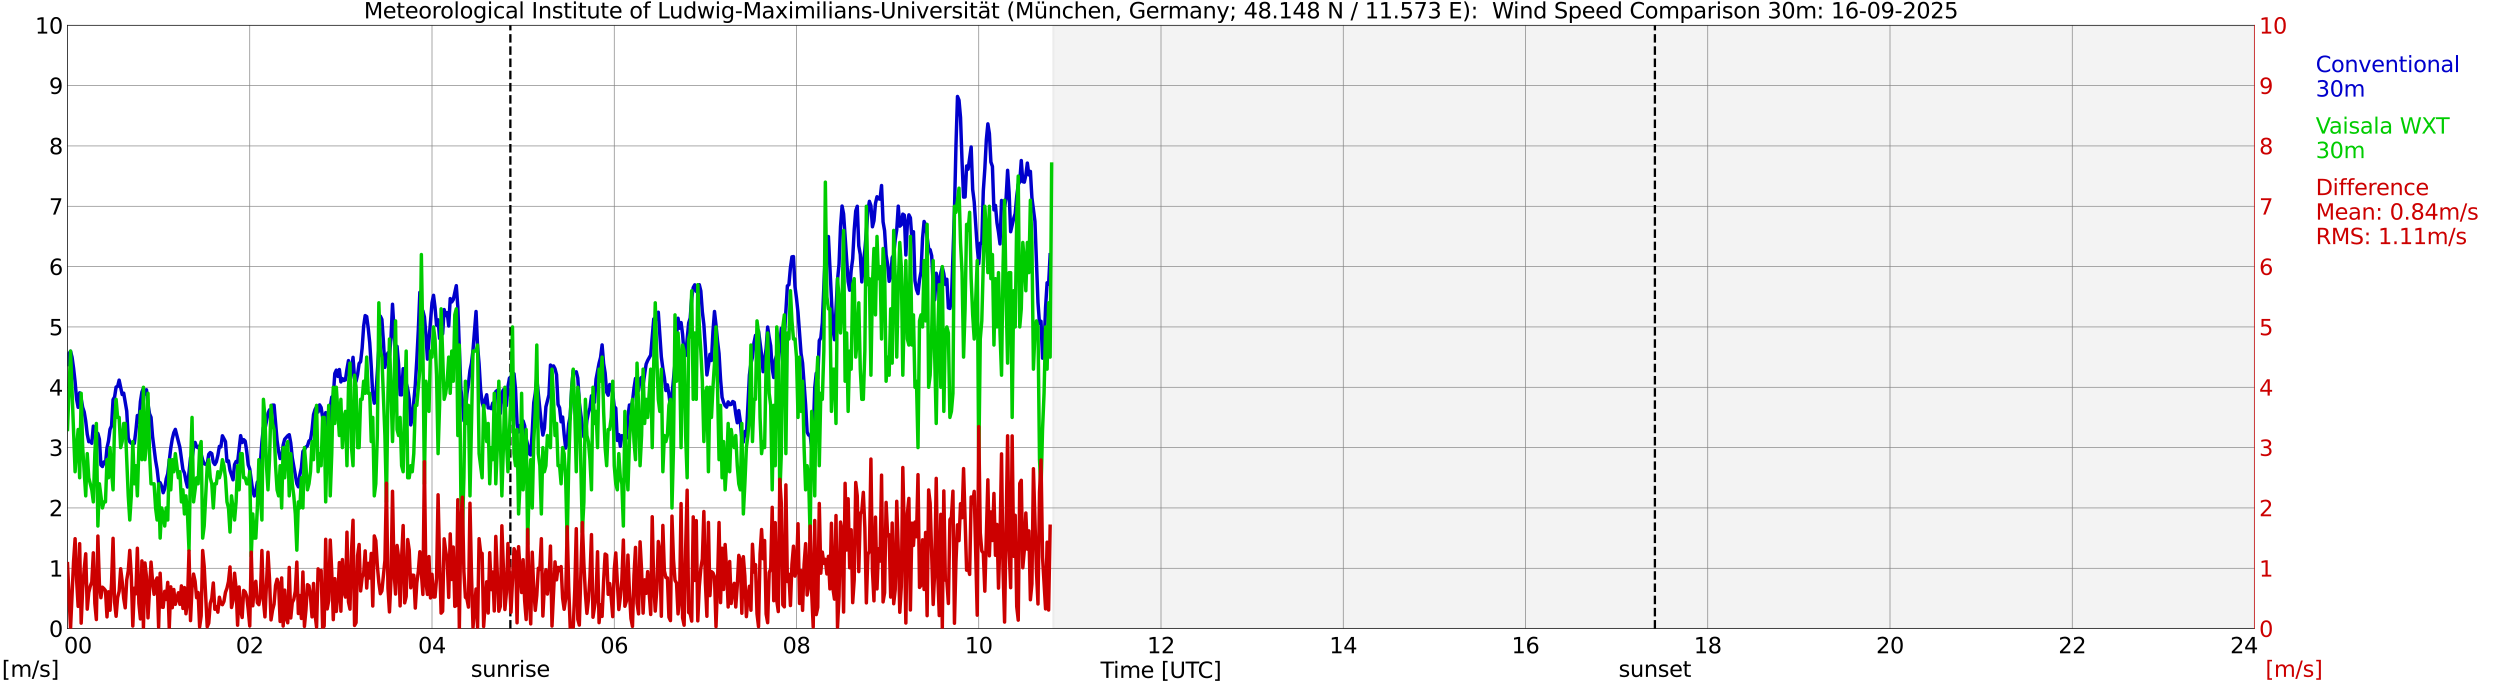 <?xml version="1.0" encoding="utf-8" standalone="no"?>
<!DOCTYPE svg PUBLIC "-//W3C//DTD SVG 1.1//EN"
  "http://www.w3.org/Graphics/SVG/1.1/DTD/svg11.dtd">
<svg xmlns:xlink="http://www.w3.org/1999/xlink" width="1085.4pt" height="296.64pt" viewBox="0 0 1085.4 296.64" xmlns="http://www.w3.org/2000/svg" version="1.1">
 <defs>
  <style type="text/css">*{stroke-linejoin: round; stroke-linecap: butt}</style>
 </defs>
 <g id="figure_1">
  <g id="patch_1">
   <path d="M 0 296.64 
L 1085.4 296.64 
L 1085.4 0 
L 0 0 
z
" style="fill: #ffffff"/>
  </g>
  <g id="axes_1">
   <g id="patch_2">
    <path d="M 29.306 272.909 
L 978.814 272.909 
L 978.814 10.976 
L 29.306 10.976 
z
" style="fill: #ffffff"/>
   </g>
   <g id="patch_3">
    <path d="M 457.244 272.909 
L 978.814 272.909 
L 978.814 10.976 
L 457.244 10.976 
z
" clip-path="url(#p42a22e9e04)" style="fill: #d3d3d3; opacity: 0.25; stroke: #d3d3d3; stroke-linejoin: miter"/>
   </g>
   <g id="matplotlib.axis_1">
    <g id="xtick_1">
     <g id="line2d_1">
      <path d="M 29.306 272.909 
L 29.306 10.976 
" clip-path="url(#p42a22e9e04)" style="fill: none; stroke: #808080; stroke-width: 0.3; stroke-linecap: square"/>
     </g>
     <g id="line2d_2"/>
     <g id="text_1">
      <!--    00 -->
      <g transform="translate(18.733 283.627) scale(0.095 -0.095)">
       <defs>
        <path id="DejaVuSans-20" transform="scale(0.016)"/>
        <path id="DejaVuSans-30" d="M 2034 4250 
Q 1547 4250 1301 3770 
Q 1056 3291 1056 2328 
Q 1056 1369 1301 889 
Q 1547 409 2034 409 
Q 2525 409 2770 889 
Q 3016 1369 3016 2328 
Q 3016 3291 2770 3770 
Q 2525 4250 2034 4250 
z
M 2034 4750 
Q 2819 4750 3233 4129 
Q 3647 3509 3647 2328 
Q 3647 1150 3233 529 
Q 2819 -91 2034 -91 
Q 1250 -91 836 529 
Q 422 1150 422 2328 
Q 422 3509 836 4129 
Q 1250 4750 2034 4750 
z
" transform="scale(0.016)"/>
       </defs>
       <use xlink:href="#DejaVuSans-20"/>
       <use xlink:href="#DejaVuSans-20" transform="translate(31.787 0)"/>
       <use xlink:href="#DejaVuSans-20" transform="translate(63.574 0)"/>
       <use xlink:href="#DejaVuSans-30" transform="translate(95.361 0)"/>
       <use xlink:href="#DejaVuSans-30" transform="translate(158.984 0)"/>
      </g>
     </g>
    </g>
    <g id="xtick_2">
     <g id="line2d_3">
      <path d="M 108.431 272.909 
L 108.431 10.976 
" clip-path="url(#p42a22e9e04)" style="fill: none; stroke: #808080; stroke-width: 0.3; stroke-linecap: square"/>
     </g>
     <g id="line2d_4"/>
     <g id="text_2">
      <!-- 02 -->
      <g transform="translate(102.387 283.627) scale(0.095 -0.095)">
       <defs>
        <path id="DejaVuSans-32" d="M 1228 531 
L 3431 531 
L 3431 0 
L 469 0 
L 469 531 
Q 828 903 1448 1529 
Q 2069 2156 2228 2338 
Q 2531 2678 2651 2914 
Q 2772 3150 2772 3378 
Q 2772 3750 2511 3984 
Q 2250 4219 1831 4219 
Q 1534 4219 1204 4116 
Q 875 4013 500 3803 
L 500 4441 
Q 881 4594 1212 4672 
Q 1544 4750 1819 4750 
Q 2544 4750 2975 4387 
Q 3406 4025 3406 3419 
Q 3406 3131 3298 2873 
Q 3191 2616 2906 2266 
Q 2828 2175 2409 1742 
Q 1991 1309 1228 531 
z
" transform="scale(0.016)"/>
       </defs>
       <use xlink:href="#DejaVuSans-30"/>
       <use xlink:href="#DejaVuSans-32" transform="translate(63.623 0)"/>
      </g>
     </g>
    </g>
    <g id="xtick_3">
     <g id="line2d_5">
      <path d="M 187.557 272.909 
L 187.557 10.976 
" clip-path="url(#p42a22e9e04)" style="fill: none; stroke: #808080; stroke-width: 0.3; stroke-linecap: square"/>
     </g>
     <g id="line2d_6"/>
     <g id="text_3">
      <!-- 04 -->
      <g transform="translate(181.513 283.627) scale(0.095 -0.095)">
       <defs>
        <path id="DejaVuSans-34" d="M 2419 4116 
L 825 1625 
L 2419 1625 
L 2419 4116 
z
M 2253 4666 
L 3047 4666 
L 3047 1625 
L 3713 1625 
L 3713 1100 
L 3047 1100 
L 3047 0 
L 2419 0 
L 2419 1100 
L 313 1100 
L 313 1709 
L 2253 4666 
z
" transform="scale(0.016)"/>
       </defs>
       <use xlink:href="#DejaVuSans-30"/>
       <use xlink:href="#DejaVuSans-34" transform="translate(63.623 0)"/>
      </g>
     </g>
    </g>
    <g id="xtick_4">
     <g id="line2d_7">
      <path d="M 266.683 272.909 
L 266.683 10.976 
" clip-path="url(#p42a22e9e04)" style="fill: none; stroke: #808080; stroke-width: 0.3; stroke-linecap: square"/>
     </g>
     <g id="line2d_8"/>
     <g id="text_4">
      <!-- 06 -->
      <g transform="translate(260.638 283.627) scale(0.095 -0.095)">
       <defs>
        <path id="DejaVuSans-36" d="M 2113 2584 
Q 1688 2584 1439 2293 
Q 1191 2003 1191 1497 
Q 1191 994 1439 701 
Q 1688 409 2113 409 
Q 2538 409 2786 701 
Q 3034 994 3034 1497 
Q 3034 2003 2786 2293 
Q 2538 2584 2113 2584 
z
M 3366 4563 
L 3366 3988 
Q 3128 4100 2886 4159 
Q 2644 4219 2406 4219 
Q 1781 4219 1451 3797 
Q 1122 3375 1075 2522 
Q 1259 2794 1537 2939 
Q 1816 3084 2150 3084 
Q 2853 3084 3261 2657 
Q 3669 2231 3669 1497 
Q 3669 778 3244 343 
Q 2819 -91 2113 -91 
Q 1303 -91 875 529 
Q 447 1150 447 2328 
Q 447 3434 972 4092 
Q 1497 4750 2381 4750 
Q 2619 4750 2861 4703 
Q 3103 4656 3366 4563 
z
" transform="scale(0.016)"/>
       </defs>
       <use xlink:href="#DejaVuSans-30"/>
       <use xlink:href="#DejaVuSans-36" transform="translate(63.623 0)"/>
      </g>
     </g>
    </g>
    <g id="xtick_5">
     <g id="line2d_9">
      <path d="M 345.808 272.909 
L 345.808 10.976 
" clip-path="url(#p42a22e9e04)" style="fill: none; stroke: #808080; stroke-width: 0.3; stroke-linecap: square"/>
     </g>
     <g id="line2d_10"/>
     <g id="text_5">
      <!-- 08 -->
      <g transform="translate(339.764 283.627) scale(0.095 -0.095)">
       <defs>
        <path id="DejaVuSans-38" d="M 2034 2216 
Q 1584 2216 1326 1975 
Q 1069 1734 1069 1313 
Q 1069 891 1326 650 
Q 1584 409 2034 409 
Q 2484 409 2743 651 
Q 3003 894 3003 1313 
Q 3003 1734 2745 1975 
Q 2488 2216 2034 2216 
z
M 1403 2484 
Q 997 2584 770 2862 
Q 544 3141 544 3541 
Q 544 4100 942 4425 
Q 1341 4750 2034 4750 
Q 2731 4750 3128 4425 
Q 3525 4100 3525 3541 
Q 3525 3141 3298 2862 
Q 3072 2584 2669 2484 
Q 3125 2378 3379 2068 
Q 3634 1759 3634 1313 
Q 3634 634 3220 271 
Q 2806 -91 2034 -91 
Q 1263 -91 848 271 
Q 434 634 434 1313 
Q 434 1759 690 2068 
Q 947 2378 1403 2484 
z
M 1172 3481 
Q 1172 3119 1398 2916 
Q 1625 2713 2034 2713 
Q 2441 2713 2670 2916 
Q 2900 3119 2900 3481 
Q 2900 3844 2670 4047 
Q 2441 4250 2034 4250 
Q 1625 4250 1398 4047 
Q 1172 3844 1172 3481 
z
" transform="scale(0.016)"/>
       </defs>
       <use xlink:href="#DejaVuSans-30"/>
       <use xlink:href="#DejaVuSans-38" transform="translate(63.623 0)"/>
      </g>
     </g>
    </g>
    <g id="xtick_6">
     <g id="line2d_11">
      <path d="M 424.934 272.909 
L 424.934 10.976 
" clip-path="url(#p42a22e9e04)" style="fill: none; stroke: #808080; stroke-width: 0.3; stroke-linecap: square"/>
     </g>
     <g id="line2d_12"/>
     <g id="text_6">
      <!-- 10 -->
      <g transform="translate(418.89 283.627) scale(0.095 -0.095)">
       <defs>
        <path id="DejaVuSans-31" d="M 794 531 
L 1825 531 
L 1825 4091 
L 703 3866 
L 703 4441 
L 1819 4666 
L 2450 4666 
L 2450 531 
L 3481 531 
L 3481 0 
L 794 0 
L 794 531 
z
" transform="scale(0.016)"/>
       </defs>
       <use xlink:href="#DejaVuSans-31"/>
       <use xlink:href="#DejaVuSans-30" transform="translate(63.623 0)"/>
      </g>
     </g>
    </g>
    <g id="xtick_7">
     <g id="line2d_13">
      <path d="M 504.06 272.909 
L 504.06 10.976 
" clip-path="url(#p42a22e9e04)" style="fill: none; stroke: #808080; stroke-width: 0.3; stroke-linecap: square"/>
     </g>
     <g id="line2d_14"/>
     <g id="text_7">
      <!-- 12 -->
      <g transform="translate(498.015 283.627) scale(0.095 -0.095)">
       <use xlink:href="#DejaVuSans-31"/>
       <use xlink:href="#DejaVuSans-32" transform="translate(63.623 0)"/>
      </g>
     </g>
    </g>
    <g id="xtick_8">
     <g id="line2d_15">
      <path d="M 583.185 272.909 
L 583.185 10.976 
" clip-path="url(#p42a22e9e04)" style="fill: none; stroke: #808080; stroke-width: 0.3; stroke-linecap: square"/>
     </g>
     <g id="line2d_16"/>
     <g id="text_8">
      <!-- 14 -->
      <g transform="translate(577.141 283.627) scale(0.095 -0.095)">
       <use xlink:href="#DejaVuSans-31"/>
       <use xlink:href="#DejaVuSans-34" transform="translate(63.623 0)"/>
      </g>
     </g>
    </g>
    <g id="xtick_9">
     <g id="line2d_17">
      <path d="M 662.311 272.909 
L 662.311 10.976 
" clip-path="url(#p42a22e9e04)" style="fill: none; stroke: #808080; stroke-width: 0.3; stroke-linecap: square"/>
     </g>
     <g id="line2d_18"/>
     <g id="text_9">
      <!-- 16 -->
      <g transform="translate(656.267 283.627) scale(0.095 -0.095)">
       <use xlink:href="#DejaVuSans-31"/>
       <use xlink:href="#DejaVuSans-36" transform="translate(63.623 0)"/>
      </g>
     </g>
    </g>
    <g id="xtick_10">
     <g id="line2d_19">
      <path d="M 741.437 272.909 
L 741.437 10.976 
" clip-path="url(#p42a22e9e04)" style="fill: none; stroke: #808080; stroke-width: 0.3; stroke-linecap: square"/>
     </g>
     <g id="line2d_20"/>
     <g id="text_10">
      <!-- 18 -->
      <g transform="translate(735.392 283.627) scale(0.095 -0.095)">
       <use xlink:href="#DejaVuSans-31"/>
       <use xlink:href="#DejaVuSans-38" transform="translate(63.623 0)"/>
      </g>
     </g>
    </g>
    <g id="xtick_11">
     <g id="line2d_21">
      <path d="M 820.562 272.909 
L 820.562 10.976 
" clip-path="url(#p42a22e9e04)" style="fill: none; stroke: #808080; stroke-width: 0.3; stroke-linecap: square"/>
     </g>
     <g id="line2d_22"/>
     <g id="text_11">
      <!-- 20 -->
      <g transform="translate(814.518 283.627) scale(0.095 -0.095)">
       <use xlink:href="#DejaVuSans-32"/>
       <use xlink:href="#DejaVuSans-30" transform="translate(63.623 0)"/>
      </g>
     </g>
    </g>
    <g id="xtick_12">
     <g id="line2d_23">
      <path d="M 899.688 272.909 
L 899.688 10.976 
" clip-path="url(#p42a22e9e04)" style="fill: none; stroke: #808080; stroke-width: 0.3; stroke-linecap: square"/>
     </g>
     <g id="line2d_24"/>
     <g id="text_12">
      <!-- 22 -->
      <g transform="translate(893.644 283.627) scale(0.095 -0.095)">
       <use xlink:href="#DejaVuSans-32"/>
       <use xlink:href="#DejaVuSans-32" transform="translate(63.623 0)"/>
      </g>
     </g>
    </g>
    <g id="xtick_13">
     <g id="line2d_25">
      <path d="M 978.814 272.909 
L 978.814 10.976 
" clip-path="url(#p42a22e9e04)" style="fill: none; stroke: #808080; stroke-width: 0.3; stroke-linecap: square"/>
     </g>
     <g id="line2d_26"/>
     <g id="text_13">
      <!-- 24    -->
      <g transform="translate(968.241 283.627) scale(0.095 -0.095)">
       <use xlink:href="#DejaVuSans-32"/>
       <use xlink:href="#DejaVuSans-34" transform="translate(63.623 0)"/>
       <use xlink:href="#DejaVuSans-20" transform="translate(127.246 0)"/>
       <use xlink:href="#DejaVuSans-20" transform="translate(159.033 0)"/>
       <use xlink:href="#DejaVuSans-20" transform="translate(190.82 0)"/>
      </g>
     </g>
    </g>
    <g id="text_14">
     <!-- Time [UTC] -->
     <g transform="translate(477.806 294.322) scale(0.095 -0.095)">
      <defs>
       <path id="DejaVuSans-54" d="M -19 4666 
L 3928 4666 
L 3928 4134 
L 2272 4134 
L 2272 0 
L 1638 0 
L 1638 4134 
L -19 4134 
L -19 4666 
z
" transform="scale(0.016)"/>
       <path id="DejaVuSans-69" d="M 603 3500 
L 1178 3500 
L 1178 0 
L 603 0 
L 603 3500 
z
M 603 4863 
L 1178 4863 
L 1178 4134 
L 603 4134 
L 603 4863 
z
" transform="scale(0.016)"/>
       <path id="DejaVuSans-6d" d="M 3328 2828 
Q 3544 3216 3844 3400 
Q 4144 3584 4550 3584 
Q 5097 3584 5394 3201 
Q 5691 2819 5691 2113 
L 5691 0 
L 5113 0 
L 5113 2094 
Q 5113 2597 4934 2840 
Q 4756 3084 4391 3084 
Q 3944 3084 3684 2787 
Q 3425 2491 3425 1978 
L 3425 0 
L 2847 0 
L 2847 2094 
Q 2847 2600 2669 2842 
Q 2491 3084 2119 3084 
Q 1678 3084 1418 2786 
Q 1159 2488 1159 1978 
L 1159 0 
L 581 0 
L 581 3500 
L 1159 3500 
L 1159 2956 
Q 1356 3278 1631 3431 
Q 1906 3584 2284 3584 
Q 2666 3584 2933 3390 
Q 3200 3197 3328 2828 
z
" transform="scale(0.016)"/>
       <path id="DejaVuSans-65" d="M 3597 1894 
L 3597 1613 
L 953 1613 
Q 991 1019 1311 708 
Q 1631 397 2203 397 
Q 2534 397 2845 478 
Q 3156 559 3463 722 
L 3463 178 
Q 3153 47 2828 -22 
Q 2503 -91 2169 -91 
Q 1331 -91 842 396 
Q 353 884 353 1716 
Q 353 2575 817 3079 
Q 1281 3584 2069 3584 
Q 2775 3584 3186 3129 
Q 3597 2675 3597 1894 
z
M 3022 2063 
Q 3016 2534 2758 2815 
Q 2500 3097 2075 3097 
Q 1594 3097 1305 2825 
Q 1016 2553 972 2059 
L 3022 2063 
z
" transform="scale(0.016)"/>
       <path id="DejaVuSans-5b" d="M 550 4863 
L 1875 4863 
L 1875 4416 
L 1125 4416 
L 1125 -397 
L 1875 -397 
L 1875 -844 
L 550 -844 
L 550 4863 
z
" transform="scale(0.016)"/>
       <path id="DejaVuSans-55" d="M 556 4666 
L 1191 4666 
L 1191 1831 
Q 1191 1081 1462 751 
Q 1734 422 2344 422 
Q 2950 422 3222 751 
Q 3494 1081 3494 1831 
L 3494 4666 
L 4128 4666 
L 4128 1753 
Q 4128 841 3676 375 
Q 3225 -91 2344 -91 
Q 1459 -91 1007 375 
Q 556 841 556 1753 
L 556 4666 
z
" transform="scale(0.016)"/>
       <path id="DejaVuSans-43" d="M 4122 4306 
L 4122 3641 
Q 3803 3938 3442 4084 
Q 3081 4231 2675 4231 
Q 1875 4231 1450 3742 
Q 1025 3253 1025 2328 
Q 1025 1406 1450 917 
Q 1875 428 2675 428 
Q 3081 428 3442 575 
Q 3803 722 4122 1019 
L 4122 359 
Q 3791 134 3420 21 
Q 3050 -91 2638 -91 
Q 1578 -91 968 557 
Q 359 1206 359 2328 
Q 359 3453 968 4101 
Q 1578 4750 2638 4750 
Q 3056 4750 3426 4639 
Q 3797 4528 4122 4306 
z
" transform="scale(0.016)"/>
       <path id="DejaVuSans-5d" d="M 1947 4863 
L 1947 -844 
L 622 -844 
L 622 -397 
L 1369 -397 
L 1369 4416 
L 622 4416 
L 622 4863 
L 1947 4863 
z
" transform="scale(0.016)"/>
      </defs>
      <use xlink:href="#DejaVuSans-54"/>
      <use xlink:href="#DejaVuSans-69" transform="translate(57.959 0)"/>
      <use xlink:href="#DejaVuSans-6d" transform="translate(85.742 0)"/>
      <use xlink:href="#DejaVuSans-65" transform="translate(183.154 0)"/>
      <use xlink:href="#DejaVuSans-20" transform="translate(244.678 0)"/>
      <use xlink:href="#DejaVuSans-5b" transform="translate(276.465 0)"/>
      <use xlink:href="#DejaVuSans-55" transform="translate(315.479 0)"/>
      <use xlink:href="#DejaVuSans-54" transform="translate(388.672 0)"/>
      <use xlink:href="#DejaVuSans-43" transform="translate(443.881 0)"/>
      <use xlink:href="#DejaVuSans-5d" transform="translate(513.705 0)"/>
     </g>
    </g>
   </g>
   <g id="matplotlib.axis_2">
    <g id="ytick_1">
     <g id="line2d_27">
      <path d="M 29.306 272.909 
L 978.814 272.909 
" clip-path="url(#p42a22e9e04)" style="fill: none; stroke: #808080; stroke-width: 0.3; stroke-linecap: square"/>
     </g>
     <g id="line2d_28"/>
     <g id="text_15">
      <!-- 0 -->
      <g transform="translate(21.261 276.518) scale(0.095 -0.095)">
       <use xlink:href="#DejaVuSans-30"/>
      </g>
     </g>
    </g>
    <g id="ytick_2">
     <g id="line2d_29">
      <path d="M 29.306 246.715 
L 978.814 246.715 
" clip-path="url(#p42a22e9e04)" style="fill: none; stroke: #808080; stroke-width: 0.3; stroke-linecap: square"/>
     </g>
     <g id="line2d_30"/>
     <g id="text_16">
      <!-- 1 -->
      <g transform="translate(21.261 250.325) scale(0.095 -0.095)">
       <use xlink:href="#DejaVuSans-31"/>
      </g>
     </g>
    </g>
    <g id="ytick_3">
     <g id="line2d_31">
      <path d="M 29.306 220.522 
L 978.814 220.522 
" clip-path="url(#p42a22e9e04)" style="fill: none; stroke: #808080; stroke-width: 0.3; stroke-linecap: square"/>
     </g>
     <g id="line2d_32"/>
     <g id="text_17">
      <!-- 2 -->
      <g transform="translate(21.261 224.131) scale(0.095 -0.095)">
       <use xlink:href="#DejaVuSans-32"/>
      </g>
     </g>
    </g>
    <g id="ytick_4">
     <g id="line2d_33">
      <path d="M 29.306 194.329 
L 978.814 194.329 
" clip-path="url(#p42a22e9e04)" style="fill: none; stroke: #808080; stroke-width: 0.3; stroke-linecap: square"/>
     </g>
     <g id="line2d_34"/>
     <g id="text_18">
      <!-- 3 -->
      <g transform="translate(21.261 197.938) scale(0.095 -0.095)">
       <defs>
        <path id="DejaVuSans-33" d="M 2597 2516 
Q 3050 2419 3304 2112 
Q 3559 1806 3559 1356 
Q 3559 666 3084 287 
Q 2609 -91 1734 -91 
Q 1441 -91 1130 -33 
Q 819 25 488 141 
L 488 750 
Q 750 597 1062 519 
Q 1375 441 1716 441 
Q 2309 441 2620 675 
Q 2931 909 2931 1356 
Q 2931 1769 2642 2001 
Q 2353 2234 1838 2234 
L 1294 2234 
L 1294 2753 
L 1863 2753 
Q 2328 2753 2575 2939 
Q 2822 3125 2822 3475 
Q 2822 3834 2567 4026 
Q 2313 4219 1838 4219 
Q 1578 4219 1281 4162 
Q 984 4106 628 3988 
L 628 4550 
Q 988 4650 1302 4700 
Q 1616 4750 1894 4750 
Q 2613 4750 3031 4423 
Q 3450 4097 3450 3541 
Q 3450 3153 3228 2886 
Q 3006 2619 2597 2516 
z
" transform="scale(0.016)"/>
       </defs>
       <use xlink:href="#DejaVuSans-33"/>
      </g>
     </g>
    </g>
    <g id="ytick_5">
     <g id="line2d_35">
      <path d="M 29.306 168.136 
L 978.814 168.136 
" clip-path="url(#p42a22e9e04)" style="fill: none; stroke: #808080; stroke-width: 0.3; stroke-linecap: square"/>
     </g>
     <g id="line2d_36"/>
     <g id="text_19">
      <!-- 4 -->
      <g transform="translate(21.261 171.745) scale(0.095 -0.095)">
       <use xlink:href="#DejaVuSans-34"/>
      </g>
     </g>
    </g>
    <g id="ytick_6">
     <g id="line2d_37">
      <path d="M 29.306 141.942 
L 978.814 141.942 
" clip-path="url(#p42a22e9e04)" style="fill: none; stroke: #808080; stroke-width: 0.3; stroke-linecap: square"/>
     </g>
     <g id="line2d_38"/>
     <g id="text_20">
      <!-- 5 -->
      <g transform="translate(21.261 145.551) scale(0.095 -0.095)">
       <defs>
        <path id="DejaVuSans-35" d="M 691 4666 
L 3169 4666 
L 3169 4134 
L 1269 4134 
L 1269 2991 
Q 1406 3038 1543 3061 
Q 1681 3084 1819 3084 
Q 2600 3084 3056 2656 
Q 3513 2228 3513 1497 
Q 3513 744 3044 326 
Q 2575 -91 1722 -91 
Q 1428 -91 1123 -41 
Q 819 9 494 109 
L 494 744 
Q 775 591 1075 516 
Q 1375 441 1709 441 
Q 2250 441 2565 725 
Q 2881 1009 2881 1497 
Q 2881 1984 2565 2268 
Q 2250 2553 1709 2553 
Q 1456 2553 1204 2497 
Q 953 2441 691 2322 
L 691 4666 
z
" transform="scale(0.016)"/>
       </defs>
       <use xlink:href="#DejaVuSans-35"/>
      </g>
     </g>
    </g>
    <g id="ytick_7">
     <g id="line2d_39">
      <path d="M 29.306 115.749 
L 978.814 115.749 
" clip-path="url(#p42a22e9e04)" style="fill: none; stroke: #808080; stroke-width: 0.3; stroke-linecap: square"/>
     </g>
     <g id="line2d_40"/>
     <g id="text_21">
      <!-- 6 -->
      <g transform="translate(21.261 119.358) scale(0.095 -0.095)">
       <use xlink:href="#DejaVuSans-36"/>
      </g>
     </g>
    </g>
    <g id="ytick_8">
     <g id="line2d_41">
      <path d="M 29.306 89.556 
L 978.814 89.556 
" clip-path="url(#p42a22e9e04)" style="fill: none; stroke: #808080; stroke-width: 0.3; stroke-linecap: square"/>
     </g>
     <g id="line2d_42"/>
     <g id="text_22">
      <!-- 7 -->
      <g transform="translate(21.261 93.165) scale(0.095 -0.095)">
       <defs>
        <path id="DejaVuSans-37" d="M 525 4666 
L 3525 4666 
L 3525 4397 
L 1831 0 
L 1172 0 
L 2766 4134 
L 525 4134 
L 525 4666 
z
" transform="scale(0.016)"/>
       </defs>
       <use xlink:href="#DejaVuSans-37"/>
      </g>
     </g>
    </g>
    <g id="ytick_9">
     <g id="line2d_43">
      <path d="M 29.306 63.362 
L 978.814 63.362 
" clip-path="url(#p42a22e9e04)" style="fill: none; stroke: #808080; stroke-width: 0.3; stroke-linecap: square"/>
     </g>
     <g id="line2d_44"/>
     <g id="text_23">
      <!-- 8 -->
      <g transform="translate(21.261 66.972) scale(0.095 -0.095)">
       <use xlink:href="#DejaVuSans-38"/>
      </g>
     </g>
    </g>
    <g id="ytick_10">
     <g id="line2d_45">
      <path d="M 29.306 37.169 
L 978.814 37.169 
" clip-path="url(#p42a22e9e04)" style="fill: none; stroke: #808080; stroke-width: 0.3; stroke-linecap: square"/>
     </g>
     <g id="line2d_46"/>
     <g id="text_24">
      <!-- 9 -->
      <g transform="translate(21.261 40.778) scale(0.095 -0.095)">
       <defs>
        <path id="DejaVuSans-39" d="M 703 97 
L 703 672 
Q 941 559 1184 500 
Q 1428 441 1663 441 
Q 2288 441 2617 861 
Q 2947 1281 2994 2138 
Q 2813 1869 2534 1725 
Q 2256 1581 1919 1581 
Q 1219 1581 811 2004 
Q 403 2428 403 3163 
Q 403 3881 828 4315 
Q 1253 4750 1959 4750 
Q 2769 4750 3195 4129 
Q 3622 3509 3622 2328 
Q 3622 1225 3098 567 
Q 2575 -91 1691 -91 
Q 1453 -91 1209 -44 
Q 966 3 703 97 
z
M 1959 2075 
Q 2384 2075 2632 2365 
Q 2881 2656 2881 3163 
Q 2881 3666 2632 3958 
Q 2384 4250 1959 4250 
Q 1534 4250 1286 3958 
Q 1038 3666 1038 3163 
Q 1038 2656 1286 2365 
Q 1534 2075 1959 2075 
z
" transform="scale(0.016)"/>
       </defs>
       <use xlink:href="#DejaVuSans-39"/>
      </g>
     </g>
    </g>
    <g id="ytick_11">
     <g id="line2d_47">
      <path d="M 29.306 10.976 
L 978.814 10.976 
" clip-path="url(#p42a22e9e04)" style="fill: none; stroke: #808080; stroke-width: 0.3; stroke-linecap: square"/>
     </g>
     <g id="line2d_48"/>
     <g id="text_25">
      <!-- 10 -->
      <g transform="translate(15.217 14.585) scale(0.095 -0.095)">
       <use xlink:href="#DejaVuSans-31"/>
       <use xlink:href="#DejaVuSans-30" transform="translate(63.623 0)"/>
      </g>
     </g>
    </g>
   </g>
   <g id="line2d_49">
    <path d="M 221.581 272.909 
L 221.581 10.976 
" clip-path="url(#p42a22e9e04)" style="fill: none; stroke-dasharray: 3.7,1.6; stroke-dashoffset: 0; stroke: #000000"/>
   </g>
   <g id="line2d_50">
    <path d="M 718.49 272.909 
L 718.49 10.976 
" clip-path="url(#p42a22e9e04)" style="fill: none; stroke-dasharray: 3.7,1.6; stroke-dashoffset: 0; stroke: #000000"/>
   </g>
   <g id="line2d_51">
    <path d="M 29.306 158.269 
L 29.965 153.533 
L 30.625 152.524 
L 31.284 155.091 
L 31.943 159.858 
L 32.603 165.778 
L 33.262 173.322 
L 33.921 176.832 
L 34.581 170.545 
L 35.24 173.112 
L 35.9 176.884 
L 36.559 178.875 
L 37.218 182.804 
L 37.878 188.514 
L 38.537 191.762 
L 39.197 191.605 
L 39.856 192.443 
L 40.515 185.004 
L 41.175 185.999 
L 41.834 187.781 
L 42.493 188.2 
L 43.153 190.714 
L 43.812 201.873 
L 44.472 202.554 
L 45.131 200.563 
L 45.79 201.401 
L 46.45 194.486 
L 47.109 191.448 
L 47.768 186.366 
L 48.428 184.952 
L 49.087 173.479 
L 49.747 172.379 
L 50.406 168.031 
L 51.065 167.769 
L 51.725 165.045 
L 53.043 171.279 
L 53.703 170.702 
L 55.022 178.456 
L 55.681 190.19 
L 56.34 191.814 
L 57 192.443 
L 57.659 192.81 
L 58.319 192.495 
L 58.978 187.1 
L 59.637 180.394 
L 60.297 183.38 
L 60.956 174.422 
L 61.615 170.179 
L 62.275 168.607 
L 62.934 171.069 
L 63.594 169.236 
L 64.253 175.417 
L 64.912 179.608 
L 65.572 181.18 
L 66.231 189.457 
L 67.55 199.934 
L 68.209 203.758 
L 68.869 209.416 
L 69.528 209.573 
L 70.187 211.145 
L 70.847 213.921 
L 71.506 212.193 
L 72.166 207.897 
L 72.825 205.697 
L 74.144 194.538 
L 74.803 190.505 
L 75.462 187.833 
L 76.122 186.418 
L 78.1 194.276 
L 79.419 203.916 
L 80.078 205.33 
L 80.737 208.84 
L 81.397 211.459 
L 82.716 198.729 
L 83.375 199.096 
L 84.034 194.224 
L 84.694 192.076 
L 85.353 194.015 
L 86.013 194.381 
L 86.672 193.595 
L 87.331 197.21 
L 87.991 199.725 
L 88.65 201.349 
L 89.309 201.611 
L 89.969 201.401 
L 90.628 197.21 
L 91.288 196.477 
L 91.947 196.948 
L 92.606 200.72 
L 93.266 201.663 
L 93.925 200.51 
L 94.584 197.682 
L 95.244 193.805 
L 95.903 194.015 
L 96.563 189.195 
L 97.881 191.71 
L 98.541 200.353 
L 99.2 200.091 
L 99.86 204.23 
L 101.178 208.316 
L 101.838 201.715 
L 102.497 200.353 
L 103.156 200.72 
L 104.475 189.143 
L 105.135 192.129 
L 105.794 190.871 
L 106.453 191.5 
L 107.113 196.005 
L 107.772 201.82 
L 108.431 203.654 
L 109.75 213.24 
L 110.41 215.336 
L 111.069 213.083 
L 111.728 209.311 
L 112.388 209.94 
L 113.707 191.867 
L 114.366 185.58 
L 115.025 186.314 
L 116.344 179.503 
L 117.003 177.932 
L 117.663 179.765 
L 118.322 175.889 
L 118.982 175.889 
L 120.3 191.238 
L 120.96 196.005 
L 121.619 199.096 
L 122.278 198.52 
L 122.938 193.229 
L 123.597 190.714 
L 124.916 189.195 
L 125.575 188.723 
L 126.235 192.338 
L 126.894 198.729 
L 128.872 209.992 
L 129.532 211.355 
L 130.191 206.168 
L 130.85 203.025 
L 131.51 195.953 
L 132.169 195.272 
L 132.829 194.067 
L 133.488 193.595 
L 134.147 191.448 
L 134.807 190.976 
L 135.466 186.628 
L 136.125 179.975 
L 136.785 177.775 
L 137.444 176.622 
L 138.104 178.875 
L 138.763 175.784 
L 139.422 176.937 
L 140.082 181.232 
L 140.741 182.332 
L 141.4 179.137 
L 142.06 183.171 
L 142.719 188.2 
L 143.379 176.832 
L 144.038 172.379 
L 144.697 172.012 
L 145.357 162.163 
L 146.016 160.697 
L 146.676 163.421 
L 147.335 160.435 
L 147.994 165.831 
L 148.654 164.364 
L 149.313 165.202 
L 149.972 164.94 
L 150.632 160.33 
L 151.291 156.558 
L 151.951 166.092 
L 153.269 155.144 
L 153.929 164.259 
L 154.588 165.569 
L 155.247 162.635 
L 155.907 157.815 
L 156.566 157.03 
L 157.226 151.162 
L 157.885 141.576 
L 158.544 137.018 
L 159.204 137.437 
L 159.863 142.414 
L 160.523 148.805 
L 161.182 159.073 
L 161.841 171.436 
L 162.501 175.051 
L 163.16 171.855 
L 164.479 151.424 
L 165.138 137.28 
L 165.798 138.694 
L 166.457 148.124 
L 167.116 159.492 
L 167.776 154.777 
L 168.435 153.205 
L 169.094 154.41 
L 169.754 146.709 
L 170.413 132.094 
L 171.732 154.305 
L 172.391 150.376 
L 173.051 158.234 
L 173.71 171.384 
L 174.37 171.436 
L 175.029 160.068 
L 175.688 164.835 
L 176.348 166.354 
L 177.007 168.764 
L 177.666 173.322 
L 178.326 184.48 
L 178.985 181.599 
L 180.304 167.088 
L 180.963 156.139 
L 181.623 143.2 
L 182.282 126.907 
L 182.941 134.032 
L 183.601 134.975 
L 184.26 137.594 
L 184.92 145.347 
L 185.579 155.929 
L 187.557 131.465 
L 188.216 128.217 
L 188.876 133.456 
L 189.535 141.209 
L 190.195 138.851 
L 190.854 146.919 
L 191.513 140.79 
L 192.173 144.928 
L 192.832 134.399 
L 193.492 137.018 
L 194.151 135.708 
L 194.81 141.523 
L 195.47 129.631 
L 196.129 131.098 
L 196.788 130.103 
L 198.107 124.026 
L 198.767 133.141 
L 200.085 169.026 
L 200.745 173.95 
L 201.404 182.699 
L 202.063 179.084 
L 202.723 170.912 
L 203.382 166.669 
L 204.042 160.854 
L 204.701 157.658 
L 205.36 151.896 
L 206.679 135.237 
L 207.339 150.324 
L 207.998 157.92 
L 208.657 169.131 
L 209.317 174.789 
L 209.976 176.884 
L 210.635 173.479 
L 211.295 171.384 
L 211.954 177.094 
L 212.614 177.094 
L 213.273 177.408 
L 213.932 174.998 
L 214.592 178.403 
L 215.251 170.021 
L 215.91 169.445 
L 216.57 173.06 
L 217.229 179.451 
L 217.889 170.65 
L 218.548 169.236 
L 219.207 176.413 
L 219.867 176.098 
L 220.526 167.874 
L 221.186 164.154 
L 222.504 163.106 
L 223.164 162.268 
L 223.823 169.079 
L 224.482 183.956 
L 225.142 187.571 
L 225.801 184.742 
L 226.461 186.418 
L 227.12 182.751 
L 227.779 184.847 
L 228.439 190.4 
L 229.098 193.176 
L 229.757 197.001 
L 230.417 197.524 
L 231.076 187.361 
L 231.736 174.789 
L 232.395 170.702 
L 233.054 164.259 
L 235.033 184.113 
L 235.692 188.881 
L 236.351 186.052 
L 237.011 176.622 
L 238.329 171.436 
L 238.989 158.496 
L 239.648 159.177 
L 240.308 158.863 
L 240.967 160.12 
L 241.626 162.687 
L 242.286 175.627 
L 242.945 177.041 
L 243.604 183.118 
L 244.264 181.075 
L 244.923 188.566 
L 245.583 194.538 
L 246.242 192.024 
L 246.901 183.956 
L 247.561 180.813 
L 248.22 168.555 
L 248.88 160.854 
L 249.539 161.849 
L 250.198 161.43 
L 250.858 164.154 
L 251.517 174.893 
L 252.836 184.952 
L 253.495 189.666 
L 254.155 188.514 
L 254.814 182.489 
L 255.473 179.137 
L 256.133 177.094 
L 256.792 171.855 
L 257.451 173.06 
L 258.111 174.631 
L 258.77 164.678 
L 260.089 157.711 
L 260.748 155.144 
L 261.408 149.748 
L 262.067 157.868 
L 262.726 161.954 
L 263.386 170.283 
L 264.045 171.593 
L 264.705 166.931 
L 265.364 167.716 
L 266.023 170.702 
L 266.683 176.517 
L 267.342 177.198 
L 268.002 191.238 
L 268.661 188.671 
L 269.32 193.753 
L 269.98 189.143 
L 270.639 189.928 
L 271.298 188.304 
L 271.958 190.295 
L 272.617 180.761 
L 273.277 175.836 
L 273.936 176.884 
L 274.595 174.317 
L 275.255 168.502 
L 275.914 164.311 
L 276.573 168.659 
L 277.233 169.602 
L 277.892 164.521 
L 278.552 163.84 
L 279.211 166.983 
L 280.53 158.077 
L 281.189 156.506 
L 282.508 154.148 
L 283.827 138.485 
L 284.486 139.061 
L 285.145 138.38 
L 285.805 135.551 
L 287.124 154.934 
L 287.783 160.016 
L 288.442 163.997 
L 289.102 169.55 
L 289.761 167.088 
L 290.42 171.069 
L 291.08 176.832 
L 291.739 171.698 
L 293.058 157.658 
L 293.717 145.714 
L 294.377 138.17 
L 295.036 142.518 
L 295.696 140.056 
L 296.355 145.138 
L 297.014 153.886 
L 297.674 154.358 
L 298.992 140.213 
L 299.652 138.118 
L 300.311 129.474 
L 300.971 124.864 
L 301.63 123.659 
L 302.289 126.488 
L 302.949 126.96 
L 303.608 123.607 
L 304.267 126.331 
L 304.927 135.342 
L 305.586 140.895 
L 306.246 150.848 
L 306.905 162.792 
L 307.564 158.706 
L 308.224 153.834 
L 308.883 156.506 
L 309.543 143.933 
L 310.202 135.237 
L 310.861 141.104 
L 311.521 148.019 
L 312.18 153.52 
L 312.839 164.73 
L 313.499 172.536 
L 314.158 174.736 
L 314.818 176.151 
L 315.477 176.779 
L 316.136 174.474 
L 316.796 175.679 
L 317.455 175.574 
L 318.114 174.317 
L 318.774 174.684 
L 319.433 179.713 
L 320.093 183.537 
L 320.752 178.246 
L 321.411 182.961 
L 322.071 190.505 
L 322.73 191.919 
L 323.39 187.309 
L 324.049 189.143 
L 325.368 162.845 
L 326.027 157.763 
L 326.686 155.091 
L 327.346 148.857 
L 328.005 145.609 
L 328.665 145.714 
L 329.324 143.723 
L 330.643 153.939 
L 331.302 161.378 
L 332.621 151.319 
L 333.28 141.995 
L 333.94 146.447 
L 334.599 150.115 
L 335.258 160.016 
L 335.918 163.892 
L 336.577 156.191 
L 337.236 154.201 
L 337.896 157.187 
L 338.555 150.481 
L 339.215 142.518 
L 339.874 152.21 
L 340.533 146.133 
L 341.852 124.131 
L 342.512 123.607 
L 343.171 116.22 
L 343.83 111.506 
L 344.49 111.401 
L 345.149 124.393 
L 345.808 129.527 
L 346.468 135.708 
L 347.787 153.467 
L 348.446 157.606 
L 349.765 175.784 
L 350.424 187.623 
L 351.083 188.881 
L 351.743 189.09 
L 352.402 194.172 
L 353.062 188.409 
L 353.721 168.345 
L 354.38 162.059 
L 355.04 164.259 
L 355.699 147.862 
L 356.359 146.709 
L 357.018 140.161 
L 358.337 109.148 
L 358.996 105.114 
L 359.655 102.705 
L 361.634 142.938 
L 362.293 147.495 
L 363.612 121.564 
L 364.271 114.806 
L 364.93 98.304 
L 365.59 89.451 
L 366.249 92.856 
L 368.227 122.245 
L 368.887 126.017 
L 369.546 117.373 
L 370.206 112.344 
L 370.865 99.771 
L 371.524 91.599 
L 372.184 89.556 
L 372.843 106.738 
L 373.502 110.51 
L 374.162 122.402 
L 374.821 114.23 
L 375.481 108.624 
L 376.14 100.714 
L 376.799 91.442 
L 377.459 87.408 
L 378.118 89.294 
L 378.777 98.461 
L 379.437 95.842 
L 380.096 88.298 
L 380.756 85.417 
L 381.415 86.308 
L 382.074 86.465 
L 382.734 80.545 
L 383.393 96.313 
L 384.053 100.19 
L 384.712 110.72 
L 385.371 114.806 
L 386.031 122.14 
L 386.69 120.411 
L 387.349 111.82 
L 388.009 110.825 
L 388.668 104.014 
L 389.328 99.771 
L 389.987 89.503 
L 390.646 98.199 
L 391.306 97.623 
L 391.965 92.961 
L 392.624 93.432 
L 393.284 110.72 
L 393.943 97.152 
L 394.603 93.275 
L 395.262 94.585 
L 395.921 104.014 
L 396.581 100.609 
L 397.24 121.878 
L 397.899 125.65 
L 398.559 127.484 
L 399.218 121.459 
L 399.878 117.897 
L 400.537 103.386 
L 401.196 96.156 
L 401.856 97.571 
L 403.175 107.943 
L 403.834 108.415 
L 404.493 111.034 
L 405.153 123.607 
L 405.812 130.155 
L 406.471 118.63 
L 407.131 120.883 
L 407.79 129.265 
L 408.45 118.525 
L 409.109 116.063 
L 409.768 118.84 
L 410.428 123.502 
L 411.087 121.25 
L 411.746 133.665 
L 412.406 133.927 
L 413.065 130.312 
L 414.384 91.861 
L 415.043 63.1 
L 415.703 41.884 
L 416.362 43.508 
L 417.022 51.051 
L 417.681 70.225 
L 418.34 85.574 
L 419 85.522 
L 419.659 72.058 
L 420.318 73.473 
L 421.637 63.834 
L 422.297 82.274 
L 422.956 87.617 
L 424.275 107.315 
L 424.934 114.492 
L 425.593 105.586 
L 426.253 105.638 
L 426.912 82.903 
L 427.572 73.316 
L 428.231 60.638 
L 428.89 53.776 
L 429.55 57.966 
L 430.209 70.33 
L 430.869 72.268 
L 431.528 91.127 
L 432.187 89.189 
L 432.847 96.733 
L 433.506 100.819 
L 434.165 105.9 
L 434.825 87.041 
L 435.484 90.394 
L 436.144 89.765 
L 436.803 86.046 
L 437.462 73.944 
L 438.122 83.741 
L 438.781 100.609 
L 440.1 94.847 
L 440.759 92.751 
L 441.419 85.208 
L 442.078 80.126 
L 442.737 78.921 
L 443.397 69.701 
L 444.056 78.869 
L 444.716 79.078 
L 445.375 76.04 
L 446.034 70.801 
L 446.694 75.935 
L 447.353 74.416 
L 448.012 85.836 
L 449.331 96.104 
L 450.65 131.255 
L 451.309 140.423 
L 451.969 139.48 
L 452.628 155.51 
L 453.287 150.429 
L 453.947 133.403 
L 454.606 122.769 
L 455.266 123.41 
L 455.925 110.598 
L 455.925 110.598 
" clip-path="url(#p42a22e9e04)" style="fill: none; stroke: #0000cc; stroke-width: 1.5; stroke-linecap: square"/>
   </g>
   <g id="line2d_52">
    <path d="M 29.306 186.471 
L 30.625 152.42 
L 32.603 204.806 
L 33.262 194.329 
L 33.921 186.471 
L 34.581 207.426 
L 35.24 170.755 
L 35.9 194.329 
L 37.218 215.284 
L 37.878 196.948 
L 38.537 207.426 
L 39.856 212.664 
L 40.515 217.903 
L 41.175 196.948 
L 41.834 183.852 
L 42.493 228.38 
L 43.153 210.045 
L 44.472 220.522 
L 45.131 217.903 
L 45.79 217.903 
L 46.45 199.568 
L 47.109 207.426 
L 47.768 194.329 
L 48.428 204.806 
L 49.087 212.664 
L 49.747 183.852 
L 50.406 173.374 
L 51.065 181.232 
L 51.725 181.232 
L 52.384 194.329 
L 53.043 191.71 
L 53.703 183.852 
L 54.362 183.852 
L 55.681 215.284 
L 56.34 225.761 
L 57 215.284 
L 57.659 191.71 
L 58.319 210.045 
L 58.978 202.187 
L 59.637 215.284 
L 60.297 194.329 
L 60.956 178.613 
L 61.615 199.568 
L 62.275 168.136 
L 62.934 199.568 
L 63.594 191.71 
L 64.253 170.755 
L 64.912 196.948 
L 65.572 210.045 
L 66.89 210.045 
L 67.55 220.522 
L 68.209 225.761 
L 68.869 210.045 
L 69.528 233.619 
L 70.187 220.522 
L 70.847 223.142 
L 71.506 228.38 
L 72.166 220.522 
L 72.825 225.761 
L 73.484 199.568 
L 74.144 212.664 
L 74.803 199.568 
L 75.462 204.806 
L 76.122 196.948 
L 77.441 207.426 
L 78.1 204.806 
L 78.759 217.903 
L 79.419 212.664 
L 80.078 223.142 
L 80.737 215.284 
L 81.397 223.142 
L 82.056 238.857 
L 82.716 202.187 
L 83.375 181.232 
L 84.034 217.903 
L 85.353 207.426 
L 86.013 210.045 
L 86.672 194.329 
L 87.331 191.71 
L 87.991 233.619 
L 88.65 228.38 
L 89.969 202.187 
L 90.628 199.568 
L 91.288 207.426 
L 91.947 210.045 
L 92.606 220.522 
L 93.266 210.045 
L 93.925 210.045 
L 94.584 204.806 
L 95.244 207.426 
L 95.903 204.806 
L 96.563 199.568 
L 97.222 202.187 
L 97.881 207.426 
L 98.541 217.903 
L 99.2 220.522 
L 99.86 231 
L 100.519 215.284 
L 101.838 225.761 
L 102.497 217.903 
L 103.156 202.187 
L 103.816 212.664 
L 104.475 196.948 
L 105.135 196.948 
L 105.794 207.426 
L 106.453 207.426 
L 107.113 210.045 
L 107.772 210.045 
L 108.431 204.806 
L 109.091 241.477 
L 109.75 223.142 
L 110.41 233.619 
L 111.069 233.619 
L 111.728 220.522 
L 112.388 199.568 
L 113.047 215.284 
L 113.707 225.761 
L 114.366 173.374 
L 115.025 181.232 
L 115.685 202.187 
L 116.344 212.664 
L 117.003 199.568 
L 117.663 175.994 
L 118.322 183.852 
L 118.982 186.471 
L 119.641 202.187 
L 120.3 212.664 
L 120.96 215.284 
L 121.619 202.187 
L 122.278 220.522 
L 122.938 194.329 
L 123.597 207.426 
L 124.257 194.329 
L 124.916 191.71 
L 125.575 215.284 
L 126.235 196.948 
L 126.894 210.045 
L 127.553 215.284 
L 128.213 223.142 
L 128.872 238.857 
L 129.532 217.903 
L 130.191 220.522 
L 130.85 207.426 
L 131.51 220.522 
L 132.169 194.329 
L 132.829 202.187 
L 133.488 212.664 
L 134.147 210.045 
L 134.807 204.806 
L 135.466 191.71 
L 136.125 199.568 
L 136.785 183.852 
L 137.444 175.994 
L 138.104 204.806 
L 138.763 196.948 
L 139.422 202.187 
L 140.082 181.232 
L 140.741 181.232 
L 141.4 217.903 
L 142.06 191.71 
L 142.719 175.994 
L 143.379 215.284 
L 144.038 196.948 
L 144.697 168.136 
L 145.357 183.852 
L 146.016 168.136 
L 147.335 189.09 
L 147.994 173.374 
L 148.654 194.329 
L 149.313 181.232 
L 149.972 178.613 
L 150.632 202.187 
L 151.291 168.136 
L 151.951 157.658 
L 152.61 194.329 
L 153.269 202.187 
L 153.929 162.897 
L 154.588 168.136 
L 155.247 194.329 
L 155.907 194.329 
L 156.566 173.374 
L 157.226 173.374 
L 157.885 165.516 
L 158.544 170.755 
L 159.204 155.039 
L 159.863 170.755 
L 160.523 170.755 
L 161.182 191.71 
L 161.841 181.232 
L 162.501 215.284 
L 163.16 210.045 
L 163.819 189.09 
L 164.479 131.465 
L 165.138 152.42 
L 165.798 155.039 
L 167.116 189.09 
L 167.776 217.903 
L 168.435 170.755 
L 169.094 147.181 
L 170.413 191.71 
L 171.073 168.136 
L 171.732 139.323 
L 172.391 186.471 
L 173.051 189.09 
L 173.71 181.232 
L 174.37 202.187 
L 175.029 204.806 
L 175.688 175.994 
L 176.348 152.42 
L 177.007 207.426 
L 177.666 207.426 
L 178.326 202.187 
L 178.985 204.806 
L 179.645 196.948 
L 180.304 175.994 
L 180.963 175.994 
L 182.282 160.278 
L 182.941 110.51 
L 183.601 149.8 
L 184.26 210.045 
L 184.92 165.516 
L 185.579 170.755 
L 186.238 178.613 
L 186.898 152.42 
L 187.557 155.039 
L 188.216 141.942 
L 188.876 147.181 
L 189.535 162.897 
L 190.195 196.948 
L 190.854 175.994 
L 191.513 134.084 
L 192.832 173.374 
L 193.492 170.755 
L 194.151 165.516 
L 194.81 155.039 
L 195.47 170.755 
L 196.129 152.42 
L 196.788 165.516 
L 197.448 136.704 
L 198.107 134.084 
L 198.767 189.09 
L 199.426 149.8 
L 200.085 215.284 
L 200.745 231 
L 201.404 207.426 
L 202.063 165.516 
L 202.723 183.852 
L 203.382 175.994 
L 204.042 215.284 
L 205.36 152.42 
L 206.679 152.42 
L 207.339 149.8 
L 207.998 196.948 
L 209.317 207.426 
L 209.976 175.994 
L 211.295 191.71 
L 211.954 183.852 
L 212.614 210.045 
L 213.273 194.329 
L 213.932 199.568 
L 214.592 170.755 
L 215.251 210.045 
L 215.91 194.329 
L 216.57 165.516 
L 217.889 215.284 
L 218.548 194.329 
L 219.207 168.136 
L 219.867 191.71 
L 220.526 204.806 
L 221.845 170.755 
L 222.504 141.942 
L 223.164 196.948 
L 223.823 202.187 
L 224.482 186.471 
L 225.142 223.142 
L 225.801 210.045 
L 226.461 170.755 
L 227.12 212.664 
L 227.779 196.948 
L 228.439 186.471 
L 229.098 236.238 
L 229.757 210.045 
L 230.417 199.568 
L 231.076 220.522 
L 231.736 191.71 
L 232.395 178.613 
L 233.054 149.8 
L 233.714 196.948 
L 234.373 202.187 
L 235.033 223.142 
L 235.692 194.329 
L 236.351 204.806 
L 237.011 202.187 
L 237.67 189.09 
L 238.989 194.329 
L 239.648 160.278 
L 240.308 173.374 
L 240.967 189.09 
L 241.626 183.852 
L 242.286 202.187 
L 242.945 202.187 
L 243.604 210.045 
L 244.264 194.329 
L 244.923 196.948 
L 245.583 207.426 
L 246.242 236.238 
L 246.901 202.187 
L 247.561 181.232 
L 248.22 168.136 
L 248.88 160.278 
L 249.539 178.613 
L 250.198 204.806 
L 250.858 168.136 
L 251.517 173.374 
L 252.836 231 
L 253.495 217.903 
L 254.155 173.374 
L 254.814 189.09 
L 255.473 191.71 
L 256.133 199.568 
L 256.792 212.664 
L 257.451 168.136 
L 258.111 183.852 
L 258.77 178.613 
L 259.43 194.329 
L 260.089 160.278 
L 260.748 165.516 
L 261.408 155.039 
L 262.067 178.613 
L 262.726 194.329 
L 263.386 202.187 
L 264.045 186.471 
L 264.705 186.471 
L 265.364 181.232 
L 266.023 165.516 
L 266.683 202.187 
L 267.342 210.045 
L 268.002 212.664 
L 268.661 196.948 
L 269.32 207.426 
L 269.98 210.045 
L 270.639 228.38 
L 271.298 178.613 
L 271.958 202.187 
L 272.617 212.664 
L 273.277 191.71 
L 273.936 181.232 
L 274.595 173.374 
L 275.255 191.71 
L 275.914 199.568 
L 276.573 157.658 
L 277.233 175.994 
L 277.892 202.187 
L 278.552 189.09 
L 279.211 160.278 
L 279.87 183.852 
L 280.53 173.374 
L 281.189 181.232 
L 282.508 160.278 
L 283.167 194.329 
L 283.827 157.658 
L 284.486 131.465 
L 285.145 155.039 
L 285.805 173.374 
L 286.464 178.613 
L 287.124 160.278 
L 287.783 204.806 
L 288.442 189.09 
L 289.102 191.71 
L 289.761 189.09 
L 290.42 175.994 
L 291.08 173.374 
L 291.739 220.522 
L 292.399 194.329 
L 293.058 136.704 
L 293.717 165.516 
L 294.377 144.562 
L 295.036 155.039 
L 295.696 194.329 
L 296.355 149.8 
L 297.014 152.42 
L 297.674 189.09 
L 298.333 207.426 
L 298.992 147.181 
L 299.652 144.562 
L 300.311 126.226 
L 300.971 173.374 
L 301.63 144.562 
L 302.289 173.374 
L 302.949 123.607 
L 303.608 141.942 
L 304.267 152.42 
L 304.927 165.516 
L 305.586 191.71 
L 306.246 170.755 
L 306.905 168.136 
L 307.564 204.806 
L 308.224 168.136 
L 308.883 181.232 
L 309.543 168.136 
L 310.202 157.658 
L 310.861 141.942 
L 311.521 168.136 
L 312.18 199.568 
L 312.839 175.994 
L 313.499 207.426 
L 314.158 191.71 
L 314.818 212.664 
L 315.477 202.187 
L 316.136 183.852 
L 316.796 204.806 
L 317.455 186.471 
L 318.114 191.71 
L 318.774 194.329 
L 319.433 189.09 
L 320.093 202.187 
L 320.752 210.045 
L 321.411 212.664 
L 322.071 183.852 
L 322.73 223.142 
L 323.39 210.045 
L 324.049 194.329 
L 324.708 189.09 
L 325.368 181.232 
L 326.027 149.8 
L 326.686 191.71 
L 327.346 173.374 
L 328.005 173.374 
L 328.665 139.323 
L 329.324 144.562 
L 329.983 181.232 
L 330.643 196.948 
L 331.302 191.71 
L 331.961 194.329 
L 332.621 157.658 
L 333.28 144.562 
L 333.94 170.755 
L 334.599 175.994 
L 335.258 212.664 
L 335.918 175.994 
L 336.577 202.187 
L 337.236 141.942 
L 337.896 149.8 
L 338.555 215.284 
L 339.215 196.948 
L 339.874 141.942 
L 340.533 136.704 
L 341.193 196.948 
L 341.852 144.562 
L 342.512 147.181 
L 343.171 126.226 
L 343.83 139.323 
L 344.49 147.181 
L 345.149 147.181 
L 345.808 155.039 
L 346.468 181.232 
L 347.127 155.039 
L 347.787 178.613 
L 348.446 165.516 
L 349.105 194.329 
L 349.765 212.664 
L 350.424 202.187 
L 351.083 207.426 
L 351.743 233.619 
L 352.402 178.613 
L 353.062 189.09 
L 353.721 215.284 
L 354.38 168.136 
L 355.04 155.039 
L 355.699 202.187 
L 356.359 170.755 
L 357.018 173.374 
L 357.677 152.42 
L 358.337 79.078 
L 358.996 128.846 
L 359.655 134.084 
L 360.315 134.084 
L 360.974 178.613 
L 361.634 160.278 
L 362.293 160.278 
L 362.952 183.852 
L 363.612 120.988 
L 364.271 128.846 
L 364.93 144.562 
L 365.59 131.465 
L 366.249 100.033 
L 366.909 165.516 
L 367.568 144.562 
L 368.227 178.613 
L 368.887 152.42 
L 369.546 160.278 
L 370.206 123.607 
L 370.865 120.988 
L 371.524 155.039 
L 372.184 147.181 
L 372.843 131.465 
L 373.502 160.278 
L 374.162 173.374 
L 374.821 173.374 
L 375.481 152.42 
L 376.14 89.556 
L 376.799 123.607 
L 377.459 120.988 
L 378.118 162.897 
L 378.777 123.607 
L 379.437 107.891 
L 380.096 136.704 
L 380.756 102.652 
L 381.415 120.988 
L 382.074 115.749 
L 382.734 147.181 
L 383.393 107.891 
L 384.053 115.749 
L 384.712 165.516 
L 385.371 155.039 
L 386.031 162.897 
L 386.69 134.084 
L 387.349 157.658 
L 388.009 100.033 
L 388.668 120.988 
L 389.328 155.039 
L 389.987 123.607 
L 390.646 105.272 
L 391.306 115.749 
L 391.965 162.897 
L 392.624 134.084 
L 393.284 113.13 
L 393.943 147.181 
L 394.603 149.8 
L 395.262 102.652 
L 395.921 149.8 
L 396.581 136.704 
L 397.24 168.136 
L 397.899 165.516 
L 398.559 194.329 
L 399.218 139.323 
L 399.878 136.704 
L 400.537 141.942 
L 401.196 113.13 
L 401.856 139.323 
L 402.515 97.414 
L 403.175 168.136 
L 403.834 162.897 
L 404.493 144.562 
L 405.153 113.13 
L 405.812 155.039 
L 406.471 183.852 
L 407.131 144.562 
L 407.79 123.607 
L 408.45 168.136 
L 409.109 115.749 
L 409.768 178.613 
L 410.428 144.562 
L 411.087 141.942 
L 411.746 144.562 
L 412.406 181.232 
L 413.065 178.613 
L 413.725 170.755 
L 414.384 89.556 
L 415.043 92.175 
L 416.362 81.698 
L 417.022 105.272 
L 417.681 118.368 
L 418.34 155.039 
L 419 134.084 
L 419.659 97.414 
L 420.318 100.033 
L 420.978 92.175 
L 421.637 120.988 
L 422.297 136.704 
L 422.956 147.181 
L 424.275 113.13 
L 424.934 202.187 
L 425.593 147.181 
L 426.253 139.323 
L 427.572 89.556 
L 428.231 100.033 
L 428.89 118.368 
L 429.55 89.556 
L 430.209 120.988 
L 430.869 110.51 
L 431.528 149.8 
L 432.187 120.988 
L 432.847 141.942 
L 433.506 118.368 
L 434.165 144.562 
L 434.825 162.897 
L 435.484 115.749 
L 436.144 86.936 
L 436.803 128.846 
L 437.462 157.658 
L 438.122 118.368 
L 438.781 118.368 
L 439.44 181.232 
L 440.1 126.226 
L 440.759 141.942 
L 441.419 94.794 
L 442.078 76.459 
L 442.737 141.942 
L 443.397 134.084 
L 444.056 105.272 
L 444.716 113.13 
L 445.375 126.226 
L 446.034 105.272 
L 446.694 118.368 
L 447.353 86.936 
L 448.012 105.272 
L 448.672 160.278 
L 449.331 144.562 
L 449.991 139.323 
L 450.65 141.942 
L 451.309 199.568 
L 451.969 212.664 
L 452.628 186.471 
L 453.287 170.755 
L 453.947 141.942 
L 454.606 160.278 
L 455.266 131.465 
L 455.925 155.039 
L 456.584 71.22 
L 456.584 71.22 
" clip-path="url(#p42a22e9e04)" style="fill: none; stroke: #00cc00; stroke-width: 1.5; stroke-linecap: square"/>
   </g>
   <g id="patch_4">
    <path d="M 29.306 272.909 
L 29.306 10.976 
" style="fill: none; stroke: #000000; stroke-width: 0.3; stroke-linejoin: miter; stroke-linecap: square"/>
   </g>
   <g id="patch_5">
    <path d="M 29.306 272.909 
L 978.814 272.909 
" style="fill: none; stroke: #000000; stroke-width: 0.3; stroke-linejoin: miter; stroke-linecap: square"/>
   </g>
   <g id="patch_6">
    <path d="M 29.306 10.976 
L 978.814 10.976 
" style="fill: none; stroke: #000000; stroke-width: 0.3; stroke-linejoin: miter; stroke-linecap: square"/>
   </g>
   <g id="text_26">
    <!-- sunrise -->
    <g transform="translate(204.417 293.863) scale(0.095 -0.095)">
     <defs>
      <path id="DejaVuSans-73" d="M 2834 3397 
L 2834 2853 
Q 2591 2978 2328 3040 
Q 2066 3103 1784 3103 
Q 1356 3103 1142 2972 
Q 928 2841 928 2578 
Q 928 2378 1081 2264 
Q 1234 2150 1697 2047 
L 1894 2003 
Q 2506 1872 2764 1633 
Q 3022 1394 3022 966 
Q 3022 478 2636 193 
Q 2250 -91 1575 -91 
Q 1294 -91 989 -36 
Q 684 19 347 128 
L 347 722 
Q 666 556 975 473 
Q 1284 391 1588 391 
Q 1994 391 2212 530 
Q 2431 669 2431 922 
Q 2431 1156 2273 1281 
Q 2116 1406 1581 1522 
L 1381 1569 
Q 847 1681 609 1914 
Q 372 2147 372 2553 
Q 372 3047 722 3315 
Q 1072 3584 1716 3584 
Q 2034 3584 2315 3537 
Q 2597 3491 2834 3397 
z
" transform="scale(0.016)"/>
      <path id="DejaVuSans-75" d="M 544 1381 
L 544 3500 
L 1119 3500 
L 1119 1403 
Q 1119 906 1312 657 
Q 1506 409 1894 409 
Q 2359 409 2629 706 
Q 2900 1003 2900 1516 
L 2900 3500 
L 3475 3500 
L 3475 0 
L 2900 0 
L 2900 538 
Q 2691 219 2414 64 
Q 2138 -91 1772 -91 
Q 1169 -91 856 284 
Q 544 659 544 1381 
z
M 1991 3584 
L 1991 3584 
z
" transform="scale(0.016)"/>
      <path id="DejaVuSans-6e" d="M 3513 2113 
L 3513 0 
L 2938 0 
L 2938 2094 
Q 2938 2591 2744 2837 
Q 2550 3084 2163 3084 
Q 1697 3084 1428 2787 
Q 1159 2491 1159 1978 
L 1159 0 
L 581 0 
L 581 3500 
L 1159 3500 
L 1159 2956 
Q 1366 3272 1645 3428 
Q 1925 3584 2291 3584 
Q 2894 3584 3203 3211 
Q 3513 2838 3513 2113 
z
" transform="scale(0.016)"/>
      <path id="DejaVuSans-72" d="M 2631 2963 
Q 2534 3019 2420 3045 
Q 2306 3072 2169 3072 
Q 1681 3072 1420 2755 
Q 1159 2438 1159 1844 
L 1159 0 
L 581 0 
L 581 3500 
L 1159 3500 
L 1159 2956 
Q 1341 3275 1631 3429 
Q 1922 3584 2338 3584 
Q 2397 3584 2469 3576 
Q 2541 3569 2628 3553 
L 2631 2963 
z
" transform="scale(0.016)"/>
     </defs>
     <use xlink:href="#DejaVuSans-73"/>
     <use xlink:href="#DejaVuSans-75" transform="translate(52.1 0)"/>
     <use xlink:href="#DejaVuSans-6e" transform="translate(115.479 0)"/>
     <use xlink:href="#DejaVuSans-72" transform="translate(178.857 0)"/>
     <use xlink:href="#DejaVuSans-69" transform="translate(219.971 0)"/>
     <use xlink:href="#DejaVuSans-73" transform="translate(247.754 0)"/>
     <use xlink:href="#DejaVuSans-65" transform="translate(299.854 0)"/>
    </g>
   </g>
   <g id="text_27">
    <!-- sunset -->
    <g transform="translate(702.736 293.863) scale(0.095 -0.095)">
     <defs>
      <path id="DejaVuSans-74" d="M 1172 4494 
L 1172 3500 
L 2356 3500 
L 2356 3053 
L 1172 3053 
L 1172 1153 
Q 1172 725 1289 603 
Q 1406 481 1766 481 
L 2356 481 
L 2356 0 
L 1766 0 
Q 1100 0 847 248 
Q 594 497 594 1153 
L 594 3053 
L 172 3053 
L 172 3500 
L 594 3500 
L 594 4494 
L 1172 4494 
z
" transform="scale(0.016)"/>
     </defs>
     <use xlink:href="#DejaVuSans-73"/>
     <use xlink:href="#DejaVuSans-75" transform="translate(52.1 0)"/>
     <use xlink:href="#DejaVuSans-6e" transform="translate(115.479 0)"/>
     <use xlink:href="#DejaVuSans-73" transform="translate(178.857 0)"/>
     <use xlink:href="#DejaVuSans-65" transform="translate(230.957 0)"/>
     <use xlink:href="#DejaVuSans-74" transform="translate(292.48 0)"/>
    </g>
   </g>
   <g id="text_28">
    <!-- [m/s] -->
    <g transform="translate(0.821 293.863) scale(0.095 -0.095)">
     <defs>
      <path id="DejaVuSans-2f" d="M 1625 4666 
L 2156 4666 
L 531 -594 
L 0 -594 
L 1625 4666 
z
" transform="scale(0.016)"/>
     </defs>
     <use xlink:href="#DejaVuSans-5b"/>
     <use xlink:href="#DejaVuSans-6d" transform="translate(39.014 0)"/>
     <use xlink:href="#DejaVuSans-2f" transform="translate(136.426 0)"/>
     <use xlink:href="#DejaVuSans-73" transform="translate(170.117 0)"/>
     <use xlink:href="#DejaVuSans-5d" transform="translate(222.217 0)"/>
    </g>
   </g>
   <g id="text_29">
    <!-- Conventional -->
    <g style="fill: #0000cc" transform="translate(1005.4 31.291) scale(0.095 -0.095)">
     <defs>
      <path id="DejaVuSans-6f" d="M 1959 3097 
Q 1497 3097 1228 2736 
Q 959 2375 959 1747 
Q 959 1119 1226 758 
Q 1494 397 1959 397 
Q 2419 397 2687 759 
Q 2956 1122 2956 1747 
Q 2956 2369 2687 2733 
Q 2419 3097 1959 3097 
z
M 1959 3584 
Q 2709 3584 3137 3096 
Q 3566 2609 3566 1747 
Q 3566 888 3137 398 
Q 2709 -91 1959 -91 
Q 1206 -91 779 398 
Q 353 888 353 1747 
Q 353 2609 779 3096 
Q 1206 3584 1959 3584 
z
" transform="scale(0.016)"/>
      <path id="DejaVuSans-76" d="M 191 3500 
L 800 3500 
L 1894 563 
L 2988 3500 
L 3597 3500 
L 2284 0 
L 1503 0 
L 191 3500 
z
" transform="scale(0.016)"/>
      <path id="DejaVuSans-61" d="M 2194 1759 
Q 1497 1759 1228 1600 
Q 959 1441 959 1056 
Q 959 750 1161 570 
Q 1363 391 1709 391 
Q 2188 391 2477 730 
Q 2766 1069 2766 1631 
L 2766 1759 
L 2194 1759 
z
M 3341 1997 
L 3341 0 
L 2766 0 
L 2766 531 
Q 2569 213 2275 61 
Q 1981 -91 1556 -91 
Q 1019 -91 701 211 
Q 384 513 384 1019 
Q 384 1609 779 1909 
Q 1175 2209 1959 2209 
L 2766 2209 
L 2766 2266 
Q 2766 2663 2505 2880 
Q 2244 3097 1772 3097 
Q 1472 3097 1187 3025 
Q 903 2953 641 2809 
L 641 3341 
Q 956 3463 1253 3523 
Q 1550 3584 1831 3584 
Q 2591 3584 2966 3190 
Q 3341 2797 3341 1997 
z
" transform="scale(0.016)"/>
      <path id="DejaVuSans-6c" d="M 603 4863 
L 1178 4863 
L 1178 0 
L 603 0 
L 603 4863 
z
" transform="scale(0.016)"/>
     </defs>
     <use xlink:href="#DejaVuSans-43"/>
     <use xlink:href="#DejaVuSans-6f" transform="translate(69.824 0)"/>
     <use xlink:href="#DejaVuSans-6e" transform="translate(131.006 0)"/>
     <use xlink:href="#DejaVuSans-76" transform="translate(194.385 0)"/>
     <use xlink:href="#DejaVuSans-65" transform="translate(253.564 0)"/>
     <use xlink:href="#DejaVuSans-6e" transform="translate(315.088 0)"/>
     <use xlink:href="#DejaVuSans-74" transform="translate(378.467 0)"/>
     <use xlink:href="#DejaVuSans-69" transform="translate(417.676 0)"/>
     <use xlink:href="#DejaVuSans-6f" transform="translate(445.459 0)"/>
     <use xlink:href="#DejaVuSans-6e" transform="translate(506.641 0)"/>
     <use xlink:href="#DejaVuSans-61" transform="translate(570.02 0)"/>
     <use xlink:href="#DejaVuSans-6c" transform="translate(631.299 0)"/>
    </g>
    <!-- 30m -->
    <g style="fill: #0000cc" transform="translate(1005.4 41.929) scale(0.095 -0.095)">
     <use xlink:href="#DejaVuSans-33"/>
     <use xlink:href="#DejaVuSans-30" transform="translate(63.623 0)"/>
     <use xlink:href="#DejaVuSans-6d" transform="translate(127.246 0)"/>
    </g>
   </g>
   <g id="text_30">
    <!-- Vaisala WXT -->
    <g style="fill: #00cc00" transform="translate(1005.4 58.008) scale(0.095 -0.095)">
     <defs>
      <path id="DejaVuSans-56" d="M 1831 0 
L 50 4666 
L 709 4666 
L 2188 738 
L 3669 4666 
L 4325 4666 
L 2547 0 
L 1831 0 
z
" transform="scale(0.016)"/>
      <path id="DejaVuSans-57" d="M 213 4666 
L 850 4666 
L 1831 722 
L 2809 4666 
L 3519 4666 
L 4500 722 
L 5478 4666 
L 6119 4666 
L 4947 0 
L 4153 0 
L 3169 4050 
L 2175 0 
L 1381 0 
L 213 4666 
z
" transform="scale(0.016)"/>
      <path id="DejaVuSans-58" d="M 403 4666 
L 1081 4666 
L 2241 2931 
L 3406 4666 
L 4084 4666 
L 2584 2425 
L 4184 0 
L 3506 0 
L 2194 1984 
L 872 0 
L 191 0 
L 1856 2491 
L 403 4666 
z
" transform="scale(0.016)"/>
     </defs>
     <use xlink:href="#DejaVuSans-56"/>
     <use xlink:href="#DejaVuSans-61" transform="translate(60.658 0)"/>
     <use xlink:href="#DejaVuSans-69" transform="translate(121.938 0)"/>
     <use xlink:href="#DejaVuSans-73" transform="translate(149.721 0)"/>
     <use xlink:href="#DejaVuSans-61" transform="translate(201.82 0)"/>
     <use xlink:href="#DejaVuSans-6c" transform="translate(263.1 0)"/>
     <use xlink:href="#DejaVuSans-61" transform="translate(290.883 0)"/>
     <use xlink:href="#DejaVuSans-20" transform="translate(352.162 0)"/>
     <use xlink:href="#DejaVuSans-57" transform="translate(383.949 0)"/>
     <use xlink:href="#DejaVuSans-58" transform="translate(482.826 0)"/>
     <use xlink:href="#DejaVuSans-54" transform="translate(549.582 0)"/>
    </g>
    <!-- 30m -->
    <g style="fill: #00cc00" transform="translate(1005.4 68.646) scale(0.095 -0.095)">
     <use xlink:href="#DejaVuSans-33"/>
     <use xlink:href="#DejaVuSans-30" transform="translate(63.623 0)"/>
     <use xlink:href="#DejaVuSans-6d" transform="translate(127.246 0)"/>
    </g>
   </g>
   <g id="text_31">
    <!-- Difference -->
    <g style="fill: #cc0000" transform="translate(1005.4 84.725) scale(0.095 -0.095)">
     <defs>
      <path id="DejaVuSans-44" d="M 1259 4147 
L 1259 519 
L 2022 519 
Q 2988 519 3436 956 
Q 3884 1394 3884 2338 
Q 3884 3275 3436 3711 
Q 2988 4147 2022 4147 
L 1259 4147 
z
M 628 4666 
L 1925 4666 
Q 3281 4666 3915 4102 
Q 4550 3538 4550 2338 
Q 4550 1131 3912 565 
Q 3275 0 1925 0 
L 628 0 
L 628 4666 
z
" transform="scale(0.016)"/>
      <path id="DejaVuSans-66" d="M 2375 4863 
L 2375 4384 
L 1825 4384 
Q 1516 4384 1395 4259 
Q 1275 4134 1275 3809 
L 1275 3500 
L 2222 3500 
L 2222 3053 
L 1275 3053 
L 1275 0 
L 697 0 
L 697 3053 
L 147 3053 
L 147 3500 
L 697 3500 
L 697 3744 
Q 697 4328 969 4595 
Q 1241 4863 1831 4863 
L 2375 4863 
z
" transform="scale(0.016)"/>
      <path id="DejaVuSans-63" d="M 3122 3366 
L 3122 2828 
Q 2878 2963 2633 3030 
Q 2388 3097 2138 3097 
Q 1578 3097 1268 2742 
Q 959 2388 959 1747 
Q 959 1106 1268 751 
Q 1578 397 2138 397 
Q 2388 397 2633 464 
Q 2878 531 3122 666 
L 3122 134 
Q 2881 22 2623 -34 
Q 2366 -91 2075 -91 
Q 1284 -91 818 406 
Q 353 903 353 1747 
Q 353 2603 823 3093 
Q 1294 3584 2113 3584 
Q 2378 3584 2631 3529 
Q 2884 3475 3122 3366 
z
" transform="scale(0.016)"/>
     </defs>
     <use xlink:href="#DejaVuSans-44"/>
     <use xlink:href="#DejaVuSans-69" transform="translate(77.002 0)"/>
     <use xlink:href="#DejaVuSans-66" transform="translate(104.785 0)"/>
     <use xlink:href="#DejaVuSans-66" transform="translate(139.99 0)"/>
     <use xlink:href="#DejaVuSans-65" transform="translate(175.195 0)"/>
     <use xlink:href="#DejaVuSans-72" transform="translate(236.719 0)"/>
     <use xlink:href="#DejaVuSans-65" transform="translate(275.582 0)"/>
     <use xlink:href="#DejaVuSans-6e" transform="translate(337.105 0)"/>
     <use xlink:href="#DejaVuSans-63" transform="translate(400.484 0)"/>
     <use xlink:href="#DejaVuSans-65" transform="translate(455.465 0)"/>
    </g>
    <!-- Mean: 0.84m/s -->
    <g style="fill: #cc0000" transform="translate(1005.4 95.363) scale(0.095 -0.095)">
     <defs>
      <path id="DejaVuSans-4d" d="M 628 4666 
L 1569 4666 
L 2759 1491 
L 3956 4666 
L 4897 4666 
L 4897 0 
L 4281 0 
L 4281 4097 
L 3078 897 
L 2444 897 
L 1241 4097 
L 1241 0 
L 628 0 
L 628 4666 
z
" transform="scale(0.016)"/>
      <path id="DejaVuSans-3a" d="M 750 794 
L 1409 794 
L 1409 0 
L 750 0 
L 750 794 
z
M 750 3309 
L 1409 3309 
L 1409 2516 
L 750 2516 
L 750 3309 
z
" transform="scale(0.016)"/>
      <path id="DejaVuSans-2e" d="M 684 794 
L 1344 794 
L 1344 0 
L 684 0 
L 684 794 
z
" transform="scale(0.016)"/>
     </defs>
     <use xlink:href="#DejaVuSans-4d"/>
     <use xlink:href="#DejaVuSans-65" transform="translate(86.279 0)"/>
     <use xlink:href="#DejaVuSans-61" transform="translate(147.803 0)"/>
     <use xlink:href="#DejaVuSans-6e" transform="translate(209.082 0)"/>
     <use xlink:href="#DejaVuSans-3a" transform="translate(272.461 0)"/>
     <use xlink:href="#DejaVuSans-20" transform="translate(306.152 0)"/>
     <use xlink:href="#DejaVuSans-30" transform="translate(337.939 0)"/>
     <use xlink:href="#DejaVuSans-2e" transform="translate(401.562 0)"/>
     <use xlink:href="#DejaVuSans-38" transform="translate(433.35 0)"/>
     <use xlink:href="#DejaVuSans-34" transform="translate(496.973 0)"/>
     <use xlink:href="#DejaVuSans-6d" transform="translate(560.596 0)"/>
     <use xlink:href="#DejaVuSans-2f" transform="translate(658.008 0)"/>
     <use xlink:href="#DejaVuSans-73" transform="translate(691.699 0)"/>
    </g>
    <!-- RMS: 1.11m/s -->
    <g style="fill: #cc0000" transform="translate(1005.4 106.001) scale(0.095 -0.095)">
     <defs>
      <path id="DejaVuSans-52" d="M 2841 2188 
Q 3044 2119 3236 1894 
Q 3428 1669 3622 1275 
L 4263 0 
L 3584 0 
L 2988 1197 
Q 2756 1666 2539 1819 
Q 2322 1972 1947 1972 
L 1259 1972 
L 1259 0 
L 628 0 
L 628 4666 
L 2053 4666 
Q 2853 4666 3247 4331 
Q 3641 3997 3641 3322 
Q 3641 2881 3436 2590 
Q 3231 2300 2841 2188 
z
M 1259 4147 
L 1259 2491 
L 2053 2491 
Q 2509 2491 2742 2702 
Q 2975 2913 2975 3322 
Q 2975 3731 2742 3939 
Q 2509 4147 2053 4147 
L 1259 4147 
z
" transform="scale(0.016)"/>
      <path id="DejaVuSans-53" d="M 3425 4513 
L 3425 3897 
Q 3066 4069 2747 4153 
Q 2428 4238 2131 4238 
Q 1616 4238 1336 4038 
Q 1056 3838 1056 3469 
Q 1056 3159 1242 3001 
Q 1428 2844 1947 2747 
L 2328 2669 
Q 3034 2534 3370 2195 
Q 3706 1856 3706 1288 
Q 3706 609 3251 259 
Q 2797 -91 1919 -91 
Q 1588 -91 1214 -16 
Q 841 59 441 206 
L 441 856 
Q 825 641 1194 531 
Q 1563 422 1919 422 
Q 2459 422 2753 634 
Q 3047 847 3047 1241 
Q 3047 1584 2836 1778 
Q 2625 1972 2144 2069 
L 1759 2144 
Q 1053 2284 737 2584 
Q 422 2884 422 3419 
Q 422 4038 858 4394 
Q 1294 4750 2059 4750 
Q 2388 4750 2728 4690 
Q 3069 4631 3425 4513 
z
" transform="scale(0.016)"/>
     </defs>
     <use xlink:href="#DejaVuSans-52"/>
     <use xlink:href="#DejaVuSans-4d" transform="translate(69.482 0)"/>
     <use xlink:href="#DejaVuSans-53" transform="translate(155.762 0)"/>
     <use xlink:href="#DejaVuSans-3a" transform="translate(219.238 0)"/>
     <use xlink:href="#DejaVuSans-20" transform="translate(252.93 0)"/>
     <use xlink:href="#DejaVuSans-31" transform="translate(284.717 0)"/>
     <use xlink:href="#DejaVuSans-2e" transform="translate(348.34 0)"/>
     <use xlink:href="#DejaVuSans-31" transform="translate(380.127 0)"/>
     <use xlink:href="#DejaVuSans-31" transform="translate(443.75 0)"/>
     <use xlink:href="#DejaVuSans-6d" transform="translate(507.373 0)"/>
     <use xlink:href="#DejaVuSans-2f" transform="translate(604.785 0)"/>
     <use xlink:href="#DejaVuSans-73" transform="translate(638.477 0)"/>
    </g>
   </g>
   <g id="text_32">
    <!-- Meteorological Institute of Ludwig-Maximilians-Universität (München, Germany; 48.148 N / 11.573 E):  Wind Speed Comparison 30m: 16-09-2025 -->
    <g transform="translate(157.992 7.976) scale(0.095 -0.095)">
     <defs>
      <path id="DejaVuSans-67" d="M 2906 1791 
Q 2906 2416 2648 2759 
Q 2391 3103 1925 3103 
Q 1463 3103 1205 2759 
Q 947 2416 947 1791 
Q 947 1169 1205 825 
Q 1463 481 1925 481 
Q 2391 481 2648 825 
Q 2906 1169 2906 1791 
z
M 3481 434 
Q 3481 -459 3084 -895 
Q 2688 -1331 1869 -1331 
Q 1566 -1331 1297 -1286 
Q 1028 -1241 775 -1147 
L 775 -588 
Q 1028 -725 1275 -790 
Q 1522 -856 1778 -856 
Q 2344 -856 2625 -561 
Q 2906 -266 2906 331 
L 2906 616 
Q 2728 306 2450 153 
Q 2172 0 1784 0 
Q 1141 0 747 490 
Q 353 981 353 1791 
Q 353 2603 747 3093 
Q 1141 3584 1784 3584 
Q 2172 3584 2450 3431 
Q 2728 3278 2906 2969 
L 2906 3500 
L 3481 3500 
L 3481 434 
z
" transform="scale(0.016)"/>
      <path id="DejaVuSans-49" d="M 628 4666 
L 1259 4666 
L 1259 0 
L 628 0 
L 628 4666 
z
" transform="scale(0.016)"/>
      <path id="DejaVuSans-4c" d="M 628 4666 
L 1259 4666 
L 1259 531 
L 3531 531 
L 3531 0 
L 628 0 
L 628 4666 
z
" transform="scale(0.016)"/>
      <path id="DejaVuSans-64" d="M 2906 2969 
L 2906 4863 
L 3481 4863 
L 3481 0 
L 2906 0 
L 2906 525 
Q 2725 213 2448 61 
Q 2172 -91 1784 -91 
Q 1150 -91 751 415 
Q 353 922 353 1747 
Q 353 2572 751 3078 
Q 1150 3584 1784 3584 
Q 2172 3584 2448 3432 
Q 2725 3281 2906 2969 
z
M 947 1747 
Q 947 1113 1208 752 
Q 1469 391 1925 391 
Q 2381 391 2643 752 
Q 2906 1113 2906 1747 
Q 2906 2381 2643 2742 
Q 2381 3103 1925 3103 
Q 1469 3103 1208 2742 
Q 947 2381 947 1747 
z
" transform="scale(0.016)"/>
      <path id="DejaVuSans-77" d="M 269 3500 
L 844 3500 
L 1563 769 
L 2278 3500 
L 2956 3500 
L 3675 769 
L 4391 3500 
L 4966 3500 
L 4050 0 
L 3372 0 
L 2619 2869 
L 1863 0 
L 1184 0 
L 269 3500 
z
" transform="scale(0.016)"/>
      <path id="DejaVuSans-2d" d="M 313 2009 
L 1997 2009 
L 1997 1497 
L 313 1497 
L 313 2009 
z
" transform="scale(0.016)"/>
      <path id="DejaVuSans-78" d="M 3513 3500 
L 2247 1797 
L 3578 0 
L 2900 0 
L 1881 1375 
L 863 0 
L 184 0 
L 1544 1831 
L 300 3500 
L 978 3500 
L 1906 2253 
L 2834 3500 
L 3513 3500 
z
" transform="scale(0.016)"/>
      <path id="DejaVuSans-e4" d="M 2194 1759 
Q 1497 1759 1228 1600 
Q 959 1441 959 1056 
Q 959 750 1161 570 
Q 1363 391 1709 391 
Q 2188 391 2477 730 
Q 2766 1069 2766 1631 
L 2766 1759 
L 2194 1759 
z
M 3341 1997 
L 3341 0 
L 2766 0 
L 2766 531 
Q 2569 213 2275 61 
Q 1981 -91 1556 -91 
Q 1019 -91 701 211 
Q 384 513 384 1019 
Q 384 1609 779 1909 
Q 1175 2209 1959 2209 
L 2766 2209 
L 2766 2266 
Q 2766 2663 2505 2880 
Q 2244 3097 1772 3097 
Q 1472 3097 1187 3025 
Q 903 2953 641 2809 
L 641 3341 
Q 956 3463 1253 3523 
Q 1550 3584 1831 3584 
Q 2591 3584 2966 3190 
Q 3341 2797 3341 1997 
z
M 2150 4850 
L 2784 4850 
L 2784 4219 
L 2150 4219 
L 2150 4850 
z
M 928 4850 
L 1562 4850 
L 1562 4219 
L 928 4219 
L 928 4850 
z
" transform="scale(0.016)"/>
      <path id="DejaVuSans-28" d="M 1984 4856 
Q 1566 4138 1362 3434 
Q 1159 2731 1159 2009 
Q 1159 1288 1364 580 
Q 1569 -128 1984 -844 
L 1484 -844 
Q 1016 -109 783 600 
Q 550 1309 550 2009 
Q 550 2706 781 3412 
Q 1013 4119 1484 4856 
L 1984 4856 
z
" transform="scale(0.016)"/>
      <path id="DejaVuSans-fc" d="M 544 1381 
L 544 3500 
L 1119 3500 
L 1119 1403 
Q 1119 906 1312 657 
Q 1506 409 1894 409 
Q 2359 409 2629 706 
Q 2900 1003 2900 1516 
L 2900 3500 
L 3475 3500 
L 3475 0 
L 2900 0 
L 2900 538 
Q 2691 219 2414 64 
Q 2138 -91 1772 -91 
Q 1169 -91 856 284 
Q 544 659 544 1381 
z
M 1991 3584 
L 1991 3584 
z
M 2278 4850 
L 2912 4850 
L 2912 4219 
L 2278 4219 
L 2278 4850 
z
M 1056 4850 
L 1690 4850 
L 1690 4219 
L 1056 4219 
L 1056 4850 
z
" transform="scale(0.016)"/>
      <path id="DejaVuSans-68" d="M 3513 2113 
L 3513 0 
L 2938 0 
L 2938 2094 
Q 2938 2591 2744 2837 
Q 2550 3084 2163 3084 
Q 1697 3084 1428 2787 
Q 1159 2491 1159 1978 
L 1159 0 
L 581 0 
L 581 4863 
L 1159 4863 
L 1159 2956 
Q 1366 3272 1645 3428 
Q 1925 3584 2291 3584 
Q 2894 3584 3203 3211 
Q 3513 2838 3513 2113 
z
" transform="scale(0.016)"/>
      <path id="DejaVuSans-2c" d="M 750 794 
L 1409 794 
L 1409 256 
L 897 -744 
L 494 -744 
L 750 256 
L 750 794 
z
" transform="scale(0.016)"/>
      <path id="DejaVuSans-47" d="M 3809 666 
L 3809 1919 
L 2778 1919 
L 2778 2438 
L 4434 2438 
L 4434 434 
Q 4069 175 3628 42 
Q 3188 -91 2688 -91 
Q 1594 -91 976 548 
Q 359 1188 359 2328 
Q 359 3472 976 4111 
Q 1594 4750 2688 4750 
Q 3144 4750 3555 4637 
Q 3966 4525 4313 4306 
L 4313 3634 
Q 3963 3931 3569 4081 
Q 3175 4231 2741 4231 
Q 1884 4231 1454 3753 
Q 1025 3275 1025 2328 
Q 1025 1384 1454 906 
Q 1884 428 2741 428 
Q 3075 428 3337 486 
Q 3600 544 3809 666 
z
" transform="scale(0.016)"/>
      <path id="DejaVuSans-79" d="M 2059 -325 
Q 1816 -950 1584 -1140 
Q 1353 -1331 966 -1331 
L 506 -1331 
L 506 -850 
L 844 -850 
Q 1081 -850 1212 -737 
Q 1344 -625 1503 -206 
L 1606 56 
L 191 3500 
L 800 3500 
L 1894 763 
L 2988 3500 
L 3597 3500 
L 2059 -325 
z
" transform="scale(0.016)"/>
      <path id="DejaVuSans-3b" d="M 750 3309 
L 1409 3309 
L 1409 2516 
L 750 2516 
L 750 3309 
z
M 750 794 
L 1409 794 
L 1409 256 
L 897 -744 
L 494 -744 
L 750 256 
L 750 794 
z
" transform="scale(0.016)"/>
      <path id="DejaVuSans-4e" d="M 628 4666 
L 1478 4666 
L 3547 763 
L 3547 4666 
L 4159 4666 
L 4159 0 
L 3309 0 
L 1241 3903 
L 1241 0 
L 628 0 
L 628 4666 
z
" transform="scale(0.016)"/>
      <path id="DejaVuSans-45" d="M 628 4666 
L 3578 4666 
L 3578 4134 
L 1259 4134 
L 1259 2753 
L 3481 2753 
L 3481 2222 
L 1259 2222 
L 1259 531 
L 3634 531 
L 3634 0 
L 628 0 
L 628 4666 
z
" transform="scale(0.016)"/>
      <path id="DejaVuSans-29" d="M 513 4856 
L 1013 4856 
Q 1481 4119 1714 3412 
Q 1947 2706 1947 2009 
Q 1947 1309 1714 600 
Q 1481 -109 1013 -844 
L 513 -844 
Q 928 -128 1133 580 
Q 1338 1288 1338 2009 
Q 1338 2731 1133 3434 
Q 928 4138 513 4856 
z
" transform="scale(0.016)"/>
      <path id="DejaVuSans-70" d="M 1159 525 
L 1159 -1331 
L 581 -1331 
L 581 3500 
L 1159 3500 
L 1159 2969 
Q 1341 3281 1617 3432 
Q 1894 3584 2278 3584 
Q 2916 3584 3314 3078 
Q 3713 2572 3713 1747 
Q 3713 922 3314 415 
Q 2916 -91 2278 -91 
Q 1894 -91 1617 61 
Q 1341 213 1159 525 
z
M 3116 1747 
Q 3116 2381 2855 2742 
Q 2594 3103 2138 3103 
Q 1681 3103 1420 2742 
Q 1159 2381 1159 1747 
Q 1159 1113 1420 752 
Q 1681 391 2138 391 
Q 2594 391 2855 752 
Q 3116 1113 3116 1747 
z
" transform="scale(0.016)"/>
     </defs>
     <use xlink:href="#DejaVuSans-4d"/>
     <use xlink:href="#DejaVuSans-65" transform="translate(86.279 0)"/>
     <use xlink:href="#DejaVuSans-74" transform="translate(147.803 0)"/>
     <use xlink:href="#DejaVuSans-65" transform="translate(187.012 0)"/>
     <use xlink:href="#DejaVuSans-6f" transform="translate(248.535 0)"/>
     <use xlink:href="#DejaVuSans-72" transform="translate(309.717 0)"/>
     <use xlink:href="#DejaVuSans-6f" transform="translate(348.58 0)"/>
     <use xlink:href="#DejaVuSans-6c" transform="translate(409.762 0)"/>
     <use xlink:href="#DejaVuSans-6f" transform="translate(437.545 0)"/>
     <use xlink:href="#DejaVuSans-67" transform="translate(498.727 0)"/>
     <use xlink:href="#DejaVuSans-69" transform="translate(562.203 0)"/>
     <use xlink:href="#DejaVuSans-63" transform="translate(589.986 0)"/>
     <use xlink:href="#DejaVuSans-61" transform="translate(644.967 0)"/>
     <use xlink:href="#DejaVuSans-6c" transform="translate(706.246 0)"/>
     <use xlink:href="#DejaVuSans-20" transform="translate(734.029 0)"/>
     <use xlink:href="#DejaVuSans-49" transform="translate(765.816 0)"/>
     <use xlink:href="#DejaVuSans-6e" transform="translate(795.309 0)"/>
     <use xlink:href="#DejaVuSans-73" transform="translate(858.688 0)"/>
     <use xlink:href="#DejaVuSans-74" transform="translate(910.787 0)"/>
     <use xlink:href="#DejaVuSans-69" transform="translate(949.996 0)"/>
     <use xlink:href="#DejaVuSans-74" transform="translate(977.779 0)"/>
     <use xlink:href="#DejaVuSans-75" transform="translate(1016.988 0)"/>
     <use xlink:href="#DejaVuSans-74" transform="translate(1080.367 0)"/>
     <use xlink:href="#DejaVuSans-65" transform="translate(1119.576 0)"/>
     <use xlink:href="#DejaVuSans-20" transform="translate(1181.1 0)"/>
     <use xlink:href="#DejaVuSans-6f" transform="translate(1212.887 0)"/>
     <use xlink:href="#DejaVuSans-66" transform="translate(1274.068 0)"/>
     <use xlink:href="#DejaVuSans-20" transform="translate(1309.273 0)"/>
     <use xlink:href="#DejaVuSans-4c" transform="translate(1341.061 0)"/>
     <use xlink:href="#DejaVuSans-75" transform="translate(1395.023 0)"/>
     <use xlink:href="#DejaVuSans-64" transform="translate(1458.402 0)"/>
     <use xlink:href="#DejaVuSans-77" transform="translate(1521.879 0)"/>
     <use xlink:href="#DejaVuSans-69" transform="translate(1603.666 0)"/>
     <use xlink:href="#DejaVuSans-67" transform="translate(1631.449 0)"/>
     <use xlink:href="#DejaVuSans-2d" transform="translate(1694.926 0)"/>
     <use xlink:href="#DejaVuSans-4d" transform="translate(1731.01 0)"/>
     <use xlink:href="#DejaVuSans-61" transform="translate(1817.289 0)"/>
     <use xlink:href="#DejaVuSans-78" transform="translate(1878.568 0)"/>
     <use xlink:href="#DejaVuSans-69" transform="translate(1937.748 0)"/>
     <use xlink:href="#DejaVuSans-6d" transform="translate(1965.531 0)"/>
     <use xlink:href="#DejaVuSans-69" transform="translate(2062.943 0)"/>
     <use xlink:href="#DejaVuSans-6c" transform="translate(2090.727 0)"/>
     <use xlink:href="#DejaVuSans-69" transform="translate(2118.51 0)"/>
     <use xlink:href="#DejaVuSans-61" transform="translate(2146.293 0)"/>
     <use xlink:href="#DejaVuSans-6e" transform="translate(2207.572 0)"/>
     <use xlink:href="#DejaVuSans-73" transform="translate(2270.951 0)"/>
     <use xlink:href="#DejaVuSans-2d" transform="translate(2323.051 0)"/>
     <use xlink:href="#DejaVuSans-55" transform="translate(2359.135 0)"/>
     <use xlink:href="#DejaVuSans-6e" transform="translate(2432.328 0)"/>
     <use xlink:href="#DejaVuSans-69" transform="translate(2495.707 0)"/>
     <use xlink:href="#DejaVuSans-76" transform="translate(2523.49 0)"/>
     <use xlink:href="#DejaVuSans-65" transform="translate(2582.67 0)"/>
     <use xlink:href="#DejaVuSans-72" transform="translate(2644.193 0)"/>
     <use xlink:href="#DejaVuSans-73" transform="translate(2685.307 0)"/>
     <use xlink:href="#DejaVuSans-69" transform="translate(2737.406 0)"/>
     <use xlink:href="#DejaVuSans-74" transform="translate(2765.189 0)"/>
     <use xlink:href="#DejaVuSans-e4" transform="translate(2804.398 0)"/>
     <use xlink:href="#DejaVuSans-74" transform="translate(2865.678 0)"/>
     <use xlink:href="#DejaVuSans-20" transform="translate(2904.887 0)"/>
     <use xlink:href="#DejaVuSans-28" transform="translate(2936.674 0)"/>
     <use xlink:href="#DejaVuSans-4d" transform="translate(2975.688 0)"/>
     <use xlink:href="#DejaVuSans-fc" transform="translate(3061.967 0)"/>
     <use xlink:href="#DejaVuSans-6e" transform="translate(3125.346 0)"/>
     <use xlink:href="#DejaVuSans-63" transform="translate(3188.725 0)"/>
     <use xlink:href="#DejaVuSans-68" transform="translate(3243.705 0)"/>
     <use xlink:href="#DejaVuSans-65" transform="translate(3307.084 0)"/>
     <use xlink:href="#DejaVuSans-6e" transform="translate(3368.607 0)"/>
     <use xlink:href="#DejaVuSans-2c" transform="translate(3431.986 0)"/>
     <use xlink:href="#DejaVuSans-20" transform="translate(3463.773 0)"/>
     <use xlink:href="#DejaVuSans-47" transform="translate(3495.561 0)"/>
     <use xlink:href="#DejaVuSans-65" transform="translate(3573.051 0)"/>
     <use xlink:href="#DejaVuSans-72" transform="translate(3634.574 0)"/>
     <use xlink:href="#DejaVuSans-6d" transform="translate(3673.938 0)"/>
     <use xlink:href="#DejaVuSans-61" transform="translate(3771.35 0)"/>
     <use xlink:href="#DejaVuSans-6e" transform="translate(3832.629 0)"/>
     <use xlink:href="#DejaVuSans-79" transform="translate(3896.008 0)"/>
     <use xlink:href="#DejaVuSans-3b" transform="translate(3955.188 0)"/>
     <use xlink:href="#DejaVuSans-20" transform="translate(3988.879 0)"/>
     <use xlink:href="#DejaVuSans-34" transform="translate(4020.666 0)"/>
     <use xlink:href="#DejaVuSans-38" transform="translate(4084.289 0)"/>
     <use xlink:href="#DejaVuSans-2e" transform="translate(4147.912 0)"/>
     <use xlink:href="#DejaVuSans-31" transform="translate(4179.699 0)"/>
     <use xlink:href="#DejaVuSans-34" transform="translate(4243.322 0)"/>
     <use xlink:href="#DejaVuSans-38" transform="translate(4306.945 0)"/>
     <use xlink:href="#DejaVuSans-20" transform="translate(4370.568 0)"/>
     <use xlink:href="#DejaVuSans-4e" transform="translate(4402.355 0)"/>
     <use xlink:href="#DejaVuSans-20" transform="translate(4477.16 0)"/>
     <use xlink:href="#DejaVuSans-2f" transform="translate(4508.947 0)"/>
     <use xlink:href="#DejaVuSans-20" transform="translate(4542.639 0)"/>
     <use xlink:href="#DejaVuSans-31" transform="translate(4574.426 0)"/>
     <use xlink:href="#DejaVuSans-31" transform="translate(4638.049 0)"/>
     <use xlink:href="#DejaVuSans-2e" transform="translate(4701.672 0)"/>
     <use xlink:href="#DejaVuSans-35" transform="translate(4733.459 0)"/>
     <use xlink:href="#DejaVuSans-37" transform="translate(4797.082 0)"/>
     <use xlink:href="#DejaVuSans-33" transform="translate(4860.705 0)"/>
     <use xlink:href="#DejaVuSans-20" transform="translate(4924.328 0)"/>
     <use xlink:href="#DejaVuSans-45" transform="translate(4956.115 0)"/>
     <use xlink:href="#DejaVuSans-29" transform="translate(5019.299 0)"/>
     <use xlink:href="#DejaVuSans-3a" transform="translate(5058.312 0)"/>
     <use xlink:href="#DejaVuSans-20" transform="translate(5092.004 0)"/>
     <use xlink:href="#DejaVuSans-20" transform="translate(5123.791 0)"/>
     <use xlink:href="#DejaVuSans-57" transform="translate(5155.578 0)"/>
     <use xlink:href="#DejaVuSans-69" transform="translate(5252.205 0)"/>
     <use xlink:href="#DejaVuSans-6e" transform="translate(5279.988 0)"/>
     <use xlink:href="#DejaVuSans-64" transform="translate(5343.367 0)"/>
     <use xlink:href="#DejaVuSans-20" transform="translate(5406.844 0)"/>
     <use xlink:href="#DejaVuSans-53" transform="translate(5438.631 0)"/>
     <use xlink:href="#DejaVuSans-70" transform="translate(5502.107 0)"/>
     <use xlink:href="#DejaVuSans-65" transform="translate(5565.584 0)"/>
     <use xlink:href="#DejaVuSans-65" transform="translate(5627.107 0)"/>
     <use xlink:href="#DejaVuSans-64" transform="translate(5688.631 0)"/>
     <use xlink:href="#DejaVuSans-20" transform="translate(5752.107 0)"/>
     <use xlink:href="#DejaVuSans-43" transform="translate(5783.895 0)"/>
     <use xlink:href="#DejaVuSans-6f" transform="translate(5853.719 0)"/>
     <use xlink:href="#DejaVuSans-6d" transform="translate(5914.9 0)"/>
     <use xlink:href="#DejaVuSans-70" transform="translate(6012.312 0)"/>
     <use xlink:href="#DejaVuSans-61" transform="translate(6075.789 0)"/>
     <use xlink:href="#DejaVuSans-72" transform="translate(6137.068 0)"/>
     <use xlink:href="#DejaVuSans-69" transform="translate(6178.182 0)"/>
     <use xlink:href="#DejaVuSans-73" transform="translate(6205.965 0)"/>
     <use xlink:href="#DejaVuSans-6f" transform="translate(6258.064 0)"/>
     <use xlink:href="#DejaVuSans-6e" transform="translate(6319.246 0)"/>
     <use xlink:href="#DejaVuSans-20" transform="translate(6382.625 0)"/>
     <use xlink:href="#DejaVuSans-33" transform="translate(6414.412 0)"/>
     <use xlink:href="#DejaVuSans-30" transform="translate(6478.035 0)"/>
     <use xlink:href="#DejaVuSans-6d" transform="translate(6541.658 0)"/>
     <use xlink:href="#DejaVuSans-3a" transform="translate(6639.07 0)"/>
     <use xlink:href="#DejaVuSans-20" transform="translate(6672.762 0)"/>
     <use xlink:href="#DejaVuSans-31" transform="translate(6704.549 0)"/>
     <use xlink:href="#DejaVuSans-36" transform="translate(6768.172 0)"/>
     <use xlink:href="#DejaVuSans-2d" transform="translate(6831.795 0)"/>
     <use xlink:href="#DejaVuSans-30" transform="translate(6867.879 0)"/>
     <use xlink:href="#DejaVuSans-39" transform="translate(6931.502 0)"/>
     <use xlink:href="#DejaVuSans-2d" transform="translate(6995.125 0)"/>
     <use xlink:href="#DejaVuSans-32" transform="translate(7031.209 0)"/>
     <use xlink:href="#DejaVuSans-30" transform="translate(7094.832 0)"/>
     <use xlink:href="#DejaVuSans-32" transform="translate(7158.455 0)"/>
     <use xlink:href="#DejaVuSans-35" transform="translate(7222.078 0)"/>
    </g>
   </g>
  </g>
  <g id="axes_2">
   <g id="matplotlib.axis_3">
    <g id="ytick_12">
     <g id="line2d_53"/>
     <g id="text_33">
      <!-- 0 -->
      <g style="fill: #cc0000" transform="translate(980.814 276.518) scale(0.095 -0.095)">
       <use xlink:href="#DejaVuSans-30"/>
      </g>
     </g>
    </g>
    <g id="ytick_13">
     <g id="line2d_54"/>
     <g id="text_34">
      <!-- 1 -->
      <g style="fill: #cc0000" transform="translate(980.814 250.325) scale(0.095 -0.095)">
       <use xlink:href="#DejaVuSans-31"/>
      </g>
     </g>
    </g>
    <g id="ytick_14">
     <g id="line2d_55"/>
     <g id="text_35">
      <!-- 2 -->
      <g style="fill: #cc0000" transform="translate(980.814 224.131) scale(0.095 -0.095)">
       <use xlink:href="#DejaVuSans-32"/>
      </g>
     </g>
    </g>
    <g id="ytick_15">
     <g id="line2d_56"/>
     <g id="text_36">
      <!-- 3 -->
      <g style="fill: #cc0000" transform="translate(980.814 197.938) scale(0.095 -0.095)">
       <use xlink:href="#DejaVuSans-33"/>
      </g>
     </g>
    </g>
    <g id="ytick_16">
     <g id="line2d_57"/>
     <g id="text_37">
      <!-- 4 -->
      <g style="fill: #cc0000" transform="translate(980.814 171.745) scale(0.095 -0.095)">
       <use xlink:href="#DejaVuSans-34"/>
      </g>
     </g>
    </g>
    <g id="ytick_17">
     <g id="line2d_58"/>
     <g id="text_38">
      <!-- 5 -->
      <g style="fill: #cc0000" transform="translate(980.814 145.551) scale(0.095 -0.095)">
       <use xlink:href="#DejaVuSans-35"/>
      </g>
     </g>
    </g>
    <g id="ytick_18">
     <g id="line2d_59"/>
     <g id="text_39">
      <!-- 6 -->
      <g style="fill: #cc0000" transform="translate(980.814 119.358) scale(0.095 -0.095)">
       <use xlink:href="#DejaVuSans-36"/>
      </g>
     </g>
    </g>
    <g id="ytick_19">
     <g id="line2d_60"/>
     <g id="text_40">
      <!-- 7 -->
      <g style="fill: #cc0000" transform="translate(980.814 93.165) scale(0.095 -0.095)">
       <use xlink:href="#DejaVuSans-37"/>
      </g>
     </g>
    </g>
    <g id="ytick_20">
     <g id="line2d_61"/>
     <g id="text_41">
      <!-- 8 -->
      <g style="fill: #cc0000" transform="translate(980.814 66.972) scale(0.095 -0.095)">
       <use xlink:href="#DejaVuSans-38"/>
      </g>
     </g>
    </g>
    <g id="ytick_21">
     <g id="line2d_62"/>
     <g id="text_42">
      <!-- 9 -->
      <g style="fill: #cc0000" transform="translate(980.814 40.778) scale(0.095 -0.095)">
       <use xlink:href="#DejaVuSans-39"/>
      </g>
     </g>
    </g>
    <g id="ytick_22">
     <g id="line2d_63"/>
     <g id="text_43">
      <!-- 10 -->
      <g style="fill: #cc0000" transform="translate(980.814 14.585) scale(0.095 -0.095)">
       <use xlink:href="#DejaVuSans-31"/>
       <use xlink:href="#DejaVuSans-30" transform="translate(63.623 0)"/>
      </g>
     </g>
    </g>
   </g>
   <g id="line2d_64">
    <path d="M 29.306 244.707 
L 30.625 272.804 
L 31.943 243.677 
L 32.603 233.881 
L 33.262 251.902 
L 33.921 263.27 
L 34.581 236.029 
L 35.24 270.551 
L 35.9 255.464 
L 36.559 246.977 
L 37.218 240.429 
L 37.878 264.475 
L 38.537 257.245 
L 39.197 254.469 
L 39.856 252.688 
L 40.515 240.01 
L 41.175 261.96 
L 41.834 268.98 
L 42.493 232.728 
L 43.153 253.578 
L 43.812 259.498 
L 44.472 254.94 
L 45.131 255.569 
L 45.79 256.407 
L 46.45 267.827 
L 47.109 256.931 
L 47.768 264.946 
L 48.428 253.054 
L 49.087 233.724 
L 49.747 261.436 
L 50.406 267.565 
L 51.065 259.445 
L 51.725 256.721 
L 52.384 246.925 
L 53.043 252.478 
L 53.703 259.76 
L 54.362 263.898 
L 55.022 251.797 
L 55.681 247.816 
L 56.34 238.962 
L 57 250.068 
L 57.659 271.809 
L 58.319 255.359 
L 58.978 257.821 
L 59.637 238.019 
L 60.297 261.96 
L 60.956 268.718 
L 61.615 243.52 
L 62.275 272.437 
L 62.934 244.41 
L 63.594 250.435 
L 64.253 268.246 
L 65.572 244.044 
L 66.231 252.321 
L 66.89 258.031 
L 67.55 252.321 
L 68.209 250.906 
L 68.869 272.28 
L 69.528 248.863 
L 70.187 263.532 
L 70.847 263.689 
L 71.506 256.721 
L 72.166 260.284 
L 72.825 252.845 
L 73.484 272.699 
L 74.144 254.783 
L 74.803 263.846 
L 75.462 255.936 
L 76.122 262.379 
L 77.441 257.35 
L 78.1 262.379 
L 78.759 254.364 
L 79.419 264.16 
L 80.078 255.097 
L 80.737 266.465 
L 81.397 261.227 
L 82.056 239.224 
L 82.716 269.451 
L 83.375 255.045 
L 84.034 249.23 
L 84.694 252.321 
L 85.353 259.498 
L 86.013 257.245 
L 86.672 272.175 
L 87.331 267.408 
L 87.991 239.015 
L 88.65 245.877 
L 89.969 272.123 
L 90.628 270.551 
L 91.288 261.96 
L 91.947 259.812 
L 92.606 253.107 
L 93.266 264.527 
L 93.925 263.374 
L 94.584 265.784 
L 95.244 259.288 
L 95.903 262.117 
L 96.563 262.536 
L 97.222 261.122 
L 97.881 257.193 
L 98.541 255.359 
L 99.2 252.478 
L 99.86 246.139 
L 100.519 263.741 
L 101.178 260.703 
L 101.838 248.863 
L 102.497 255.359 
L 103.156 271.442 
L 103.816 254.835 
L 104.475 265.103 
L 105.135 268.089 
L 105.794 256.355 
L 106.453 256.983 
L 107.113 258.869 
L 107.772 264.684 
L 108.431 271.756 
L 109.091 239.748 
L 109.75 263.008 
L 110.41 254.626 
L 111.069 252.373 
L 111.728 261.698 
L 112.388 262.536 
L 113.047 258.502 
L 113.707 239.015 
L 114.366 260.703 
L 115.025 267.827 
L 116.344 239.748 
L 117.003 251.273 
L 117.663 269.137 
L 118.322 264.946 
L 118.982 262.327 
L 119.641 254.154 
L 120.3 251.483 
L 120.96 253.631 
L 121.619 269.818 
L 122.278 250.906 
L 122.938 271.809 
L 123.597 256.197 
L 124.257 268.456 
L 124.916 270.394 
L 125.575 246.349 
L 126.235 268.299 
L 126.894 261.593 
L 127.553 260.231 
L 128.213 256.669 
L 128.872 244.044 
L 129.532 266.36 
L 130.191 258.555 
L 130.85 268.508 
L 131.51 248.339 
L 132.169 271.966 
L 132.829 264.789 
L 133.488 253.84 
L 134.147 254.312 
L 134.807 259.079 
L 135.466 267.827 
L 136.125 253.316 
L 136.785 266.832 
L 137.444 272.28 
L 138.104 246.977 
L 138.763 251.745 
L 139.422 247.658 
L 140.082 272.909 
L 140.741 271.809 
L 141.4 234.143 
L 142.06 264.37 
L 142.719 260.703 
L 143.379 234.457 
L 144.038 248.339 
L 144.697 269.032 
L 145.357 251.221 
L 146.016 265.47 
L 146.676 257.717 
L 147.335 244.253 
L 147.994 265.365 
L 148.654 242.944 
L 149.313 256.878 
L 149.972 259.236 
L 150.632 231.052 
L 151.291 261.331 
L 151.951 264.475 
L 152.61 239.381 
L 153.269 225.866 
L 153.929 271.547 
L 154.588 270.342 
L 155.247 241.215 
L 155.907 236.395 
L 156.566 256.564 
L 157.226 250.697 
L 157.885 248.968 
L 158.544 239.172 
L 159.204 255.307 
L 159.863 244.568 
L 160.523 250.959 
L 161.182 240.272 
L 161.841 263.113 
L 162.501 232.676 
L 163.16 234.719 
L 163.819 245.563 
L 164.479 252.949 
L 165.138 257.769 
L 165.798 256.564 
L 167.116 243.31 
L 167.776 209.783 
L 168.435 255.359 
L 169.094 265.679 
L 169.754 251.483 
L 170.413 213.293 
L 171.073 248.235 
L 171.732 257.926 
L 172.391 236.814 
L 173.051 242.053 
L 173.71 263.06 
L 174.37 242.158 
L 175.029 228.171 
L 175.688 261.75 
L 176.348 258.974 
L 177.007 234.247 
L 177.666 238.805 
L 178.326 255.202 
L 178.985 249.702 
L 179.645 249.754 
L 180.304 264.003 
L 180.963 253.054 
L 181.623 247.973 
L 182.282 239.539 
L 183.601 258.083 
L 184.26 200.458 
L 184.92 252.74 
L 185.579 258.083 
L 186.238 241.634 
L 186.898 259.603 
L 187.557 249.335 
L 188.216 259.184 
L 188.876 259.184 
L 189.535 251.221 
L 190.195 214.812 
L 190.854 243.834 
L 191.513 266.203 
L 192.173 265.418 
L 192.832 233.933 
L 193.492 239.172 
L 194.151 243.101 
L 194.81 259.393 
L 195.47 231.785 
L 196.129 251.587 
L 196.788 237.495 
L 197.448 263.27 
L 198.107 262.851 
L 198.767 216.96 
L 199.426 272.856 
L 200.085 226.651 
L 200.745 215.86 
L 201.404 248.182 
L 202.063 259.341 
L 202.723 259.969 
L 203.382 263.584 
L 204.042 218.479 
L 204.701 249.335 
L 205.36 272.385 
L 206.679 255.726 
L 207.339 272.385 
L 207.998 233.881 
L 208.657 239.853 
L 209.317 240.272 
L 209.976 272.018 
L 211.295 252.583 
L 211.954 266.151 
L 212.614 239.958 
L 213.273 255.988 
L 213.932 248.339 
L 214.592 265.26 
L 215.251 232.885 
L 216.57 265.365 
L 217.229 263.27 
L 217.889 228.275 
L 219.207 264.632 
L 219.867 257.298 
L 220.526 235.976 
L 221.845 265.837 
L 223.164 238.229 
L 223.823 239.8 
L 224.482 270.394 
L 225.142 237.338 
L 226.461 257.245 
L 227.12 242.996 
L 227.779 260.807 
L 228.439 268.98 
L 229.098 229.847 
L 229.757 259.865 
L 230.417 270.866 
L 231.076 239.748 
L 231.736 255.988 
L 232.395 264.998 
L 233.054 258.45 
L 233.714 246.715 
L 234.373 247.239 
L 235.033 233.881 
L 235.692 267.461 
L 236.351 254.154 
L 237.011 247.344 
L 237.67 257.926 
L 238.329 252.635 
L 238.989 237.076 
L 239.648 271.809 
L 240.967 243.939 
L 241.626 251.745 
L 242.286 246.349 
L 242.945 247.763 
L 243.604 245.982 
L 244.264 259.655 
L 244.923 264.527 
L 245.583 260.022 
L 246.242 228.694 
L 246.901 254.678 
L 247.561 272.49 
L 248.22 272.49 
L 248.88 272.333 
L 249.539 256.145 
L 250.198 229.533 
L 250.858 268.927 
L 251.517 271.39 
L 252.836 226.861 
L 253.495 244.672 
L 254.155 257.769 
L 254.814 266.308 
L 255.473 260.336 
L 256.133 250.435 
L 256.792 232.1 
L 257.451 267.984 
L 258.77 258.974 
L 259.43 239.539 
L 260.089 270.342 
L 260.748 262.536 
L 261.408 267.618 
L 262.067 252.164 
L 262.726 240.534 
L 263.386 241.005 
L 264.045 258.031 
L 264.705 253.369 
L 265.364 259.393 
L 266.023 267.723 
L 266.683 247.239 
L 267.342 240.062 
L 268.661 264.632 
L 269.32 259.236 
L 269.98 252.007 
L 270.639 234.457 
L 271.298 263.217 
L 271.958 261.017 
L 272.617 241.005 
L 273.277 257.036 
L 273.936 268.561 
L 274.595 271.966 
L 275.255 249.702 
L 275.914 237.653 
L 276.573 261.908 
L 277.233 266.518 
L 277.892 235.243 
L 278.552 247.658 
L 279.211 266.203 
L 279.87 251.745 
L 280.53 257.612 
L 281.189 248.182 
L 282.508 266.78 
L 283.167 224.346 
L 283.827 253.735 
L 284.486 265.313 
L 285.145 256.25 
L 285.805 235.086 
L 286.464 239.381 
L 287.124 267.565 
L 287.783 228.118 
L 288.442 247.816 
L 289.102 250.749 
L 289.761 250.906 
L 290.42 267.984 
L 291.08 269.451 
L 291.739 224.084 
L 292.399 242.839 
L 293.058 251.954 
L 293.717 253.107 
L 294.377 266.518 
L 295.036 260.388 
L 295.696 218.636 
L 296.355 268.246 
L 297.014 271.442 
L 297.674 238.176 
L 298.333 212.821 
L 298.992 265.941 
L 299.652 266.465 
L 300.311 269.661 
L 300.971 224.399 
L 301.63 252.007 
L 302.289 226.023 
L 302.949 269.556 
L 303.608 254.573 
L 304.267 246.82 
L 304.927 242.734 
L 305.586 222.094 
L 306.246 253.002 
L 306.905 267.565 
L 307.564 226.809 
L 308.224 258.607 
L 308.883 248.182 
L 309.543 248.706 
L 310.202 250.487 
L 310.861 272.071 
L 311.521 252.792 
L 312.18 226.861 
L 312.839 261.646 
L 313.499 238.019 
L 314.158 255.936 
L 314.818 236.395 
L 315.477 247.501 
L 316.136 263.532 
L 316.796 243.782 
L 317.455 262.012 
L 318.114 255.516 
L 318.774 253.264 
L 319.433 263.532 
L 320.093 254.259 
L 320.752 241.11 
L 321.411 243.206 
L 322.071 266.256 
L 322.73 241.686 
L 323.39 250.173 
L 324.049 267.723 
L 324.708 259.498 
L 325.368 254.521 
L 326.027 264.946 
L 326.686 236.291 
L 327.346 248.392 
L 328.005 245.144 
L 328.665 266.518 
L 329.324 272.071 
L 329.983 240.586 
L 330.643 229.899 
L 331.302 242.577 
L 331.961 234.667 
L 332.621 266.57 
L 333.28 270.342 
L 333.94 248.601 
L 334.599 247.03 
L 335.258 220.26 
L 335.918 260.807 
L 336.577 226.913 
L 337.236 260.65 
L 337.896 265.522 
L 338.555 208.107 
L 339.215 218.479 
L 339.874 262.641 
L 340.533 263.479 
L 341.193 210.516 
L 341.852 252.478 
L 342.512 249.335 
L 343.171 262.903 
L 343.83 245.092 
L 344.49 237.129 
L 345.149 250.121 
L 345.808 247.397 
L 346.468 227.385 
L 347.127 262.012 
L 347.787 247.763 
L 348.446 264.998 
L 349.105 244.987 
L 349.765 236.029 
L 350.424 258.345 
L 351.083 254.364 
L 351.743 228.38 
L 352.402 257.35 
L 353.062 272.228 
L 353.721 225.97 
L 354.38 266.832 
L 355.04 263.689 
L 355.699 218.584 
L 356.359 248.863 
L 357.018 239.696 
L 357.677 244.568 
L 358.337 242.839 
L 358.996 249.178 
L 359.655 241.529 
L 360.315 255.674 
L 360.974 227.175 
L 361.634 255.569 
L 362.293 260.126 
L 362.952 223.823 
L 363.612 272.333 
L 364.271 258.869 
L 364.93 226.651 
L 365.59 230.895 
L 366.249 265.732 
L 366.909 209.835 
L 367.568 238.805 
L 368.227 216.541 
L 368.887 246.506 
L 369.546 230.004 
L 370.206 261.646 
L 370.865 251.692 
L 371.524 209.469 
L 372.184 215.284 
L 372.843 248.182 
L 373.502 223.142 
L 374.162 221.937 
L 374.821 213.764 
L 375.481 229.114 
L 376.14 261.75 
L 376.799 240.743 
L 377.459 239.329 
L 378.118 199.306 
L 378.777 247.763 
L 379.437 260.86 
L 380.096 224.504 
L 380.756 255.674 
L 381.415 238.229 
L 382.074 243.625 
L 382.734 206.273 
L 383.393 261.331 
L 384.053 257.35 
L 384.712 218.112 
L 385.371 232.676 
L 386.031 232.152 
L 386.69 259.236 
L 387.349 227.071 
L 388.009 262.117 
L 388.668 255.936 
L 389.328 217.641 
L 389.987 238.805 
L 390.646 265.837 
L 391.306 254.783 
L 391.965 202.973 
L 392.624 232.257 
L 393.284 270.499 
L 393.943 222.88 
L 394.603 216.384 
L 395.262 264.841 
L 395.921 227.123 
L 396.581 236.814 
L 397.24 226.651 
L 397.899 233.043 
L 398.559 206.063 
L 399.218 255.045 
L 399.878 254.102 
L 400.537 234.352 
L 401.196 255.936 
L 401.856 231.157 
L 402.515 267.303 
L 403.175 212.717 
L 403.834 218.427 
L 405.153 262.431 
L 405.812 248.025 
L 406.471 207.687 
L 407.131 249.23 
L 407.79 267.251 
L 408.45 223.299 
L 409.109 272.594 
L 409.768 213.136 
L 410.428 251.849 
L 411.087 252.216 
L 411.746 262.012 
L 412.406 225.604 
L 413.065 224.608 
L 413.725 213.24 
L 414.384 270.604 
L 415.043 243.834 
L 415.703 227.856 
L 416.362 234.719 
L 417.022 218.689 
L 417.681 224.765 
L 418.34 203.444 
L 419.659 247.554 
L 420.318 246.349 
L 420.978 249.387 
L 421.637 215.755 
L 422.297 218.479 
L 422.956 213.345 
L 424.275 267.094 
L 424.934 185.214 
L 425.593 231.314 
L 426.253 239.224 
L 426.912 240.062 
L 427.572 256.669 
L 428.89 208.316 
L 429.55 241.32 
L 430.209 222.251 
L 430.869 234.667 
L 431.528 214.236 
L 432.187 241.11 
L 432.847 227.699 
L 433.506 255.359 
L 434.165 234.247 
L 434.825 197.053 
L 435.484 247.554 
L 436.144 270.08 
L 437.462 189.195 
L 438.122 238.281 
L 438.781 255.15 
L 439.44 189.247 
L 440.1 241.529 
L 440.759 223.718 
L 441.419 263.322 
L 442.078 269.242 
L 442.737 209.888 
L 443.397 208.526 
L 444.056 246.506 
L 444.716 238.857 
L 445.375 222.722 
L 446.034 238.438 
L 446.694 230.476 
L 447.353 260.388 
L 448.012 253.473 
L 448.672 203.497 
L 449.991 248.13 
L 450.65 262.222 
L 451.309 213.764 
L 451.969 199.725 
L 452.628 241.948 
L 453.947 264.37 
L 454.606 235.4 
L 455.266 264.854 
L 455.925 228.467 
L 455.925 228.467 
" clip-path="url(#p2f99e80990)" style="fill: none; stroke: #cc0000; stroke-width: 1.5; stroke-linecap: square"/>
   </g>
   <g id="patch_7">
    <path d="M 978.814 272.909 
L 978.814 10.976 
" style="fill: none; stroke: #cc0000; stroke-width: 0.3; stroke-linejoin: miter; stroke-linecap: square"/>
   </g>
   <g id="text_44">
    <!-- [m/s] -->
    <g style="fill: #cc0000" transform="translate(983.561 293.863) scale(0.095 -0.095)">
     <use xlink:href="#DejaVuSans-5b"/>
     <use xlink:href="#DejaVuSans-6d" transform="translate(39.014 0)"/>
     <use xlink:href="#DejaVuSans-2f" transform="translate(136.426 0)"/>
     <use xlink:href="#DejaVuSans-73" transform="translate(170.117 0)"/>
     <use xlink:href="#DejaVuSans-5d" transform="translate(222.217 0)"/>
    </g>
   </g>
  </g>
 </g>
 <defs>
  <clipPath id="p42a22e9e04">
   <rect x="29.306" y="10.976" width="949.508" height="261.933"/>
  </clipPath>
  <clipPath id="p2f99e80990">
   <rect x="29.306" y="10.976" width="949.508" height="261.933"/>
  </clipPath>
 </defs>
</svg>

